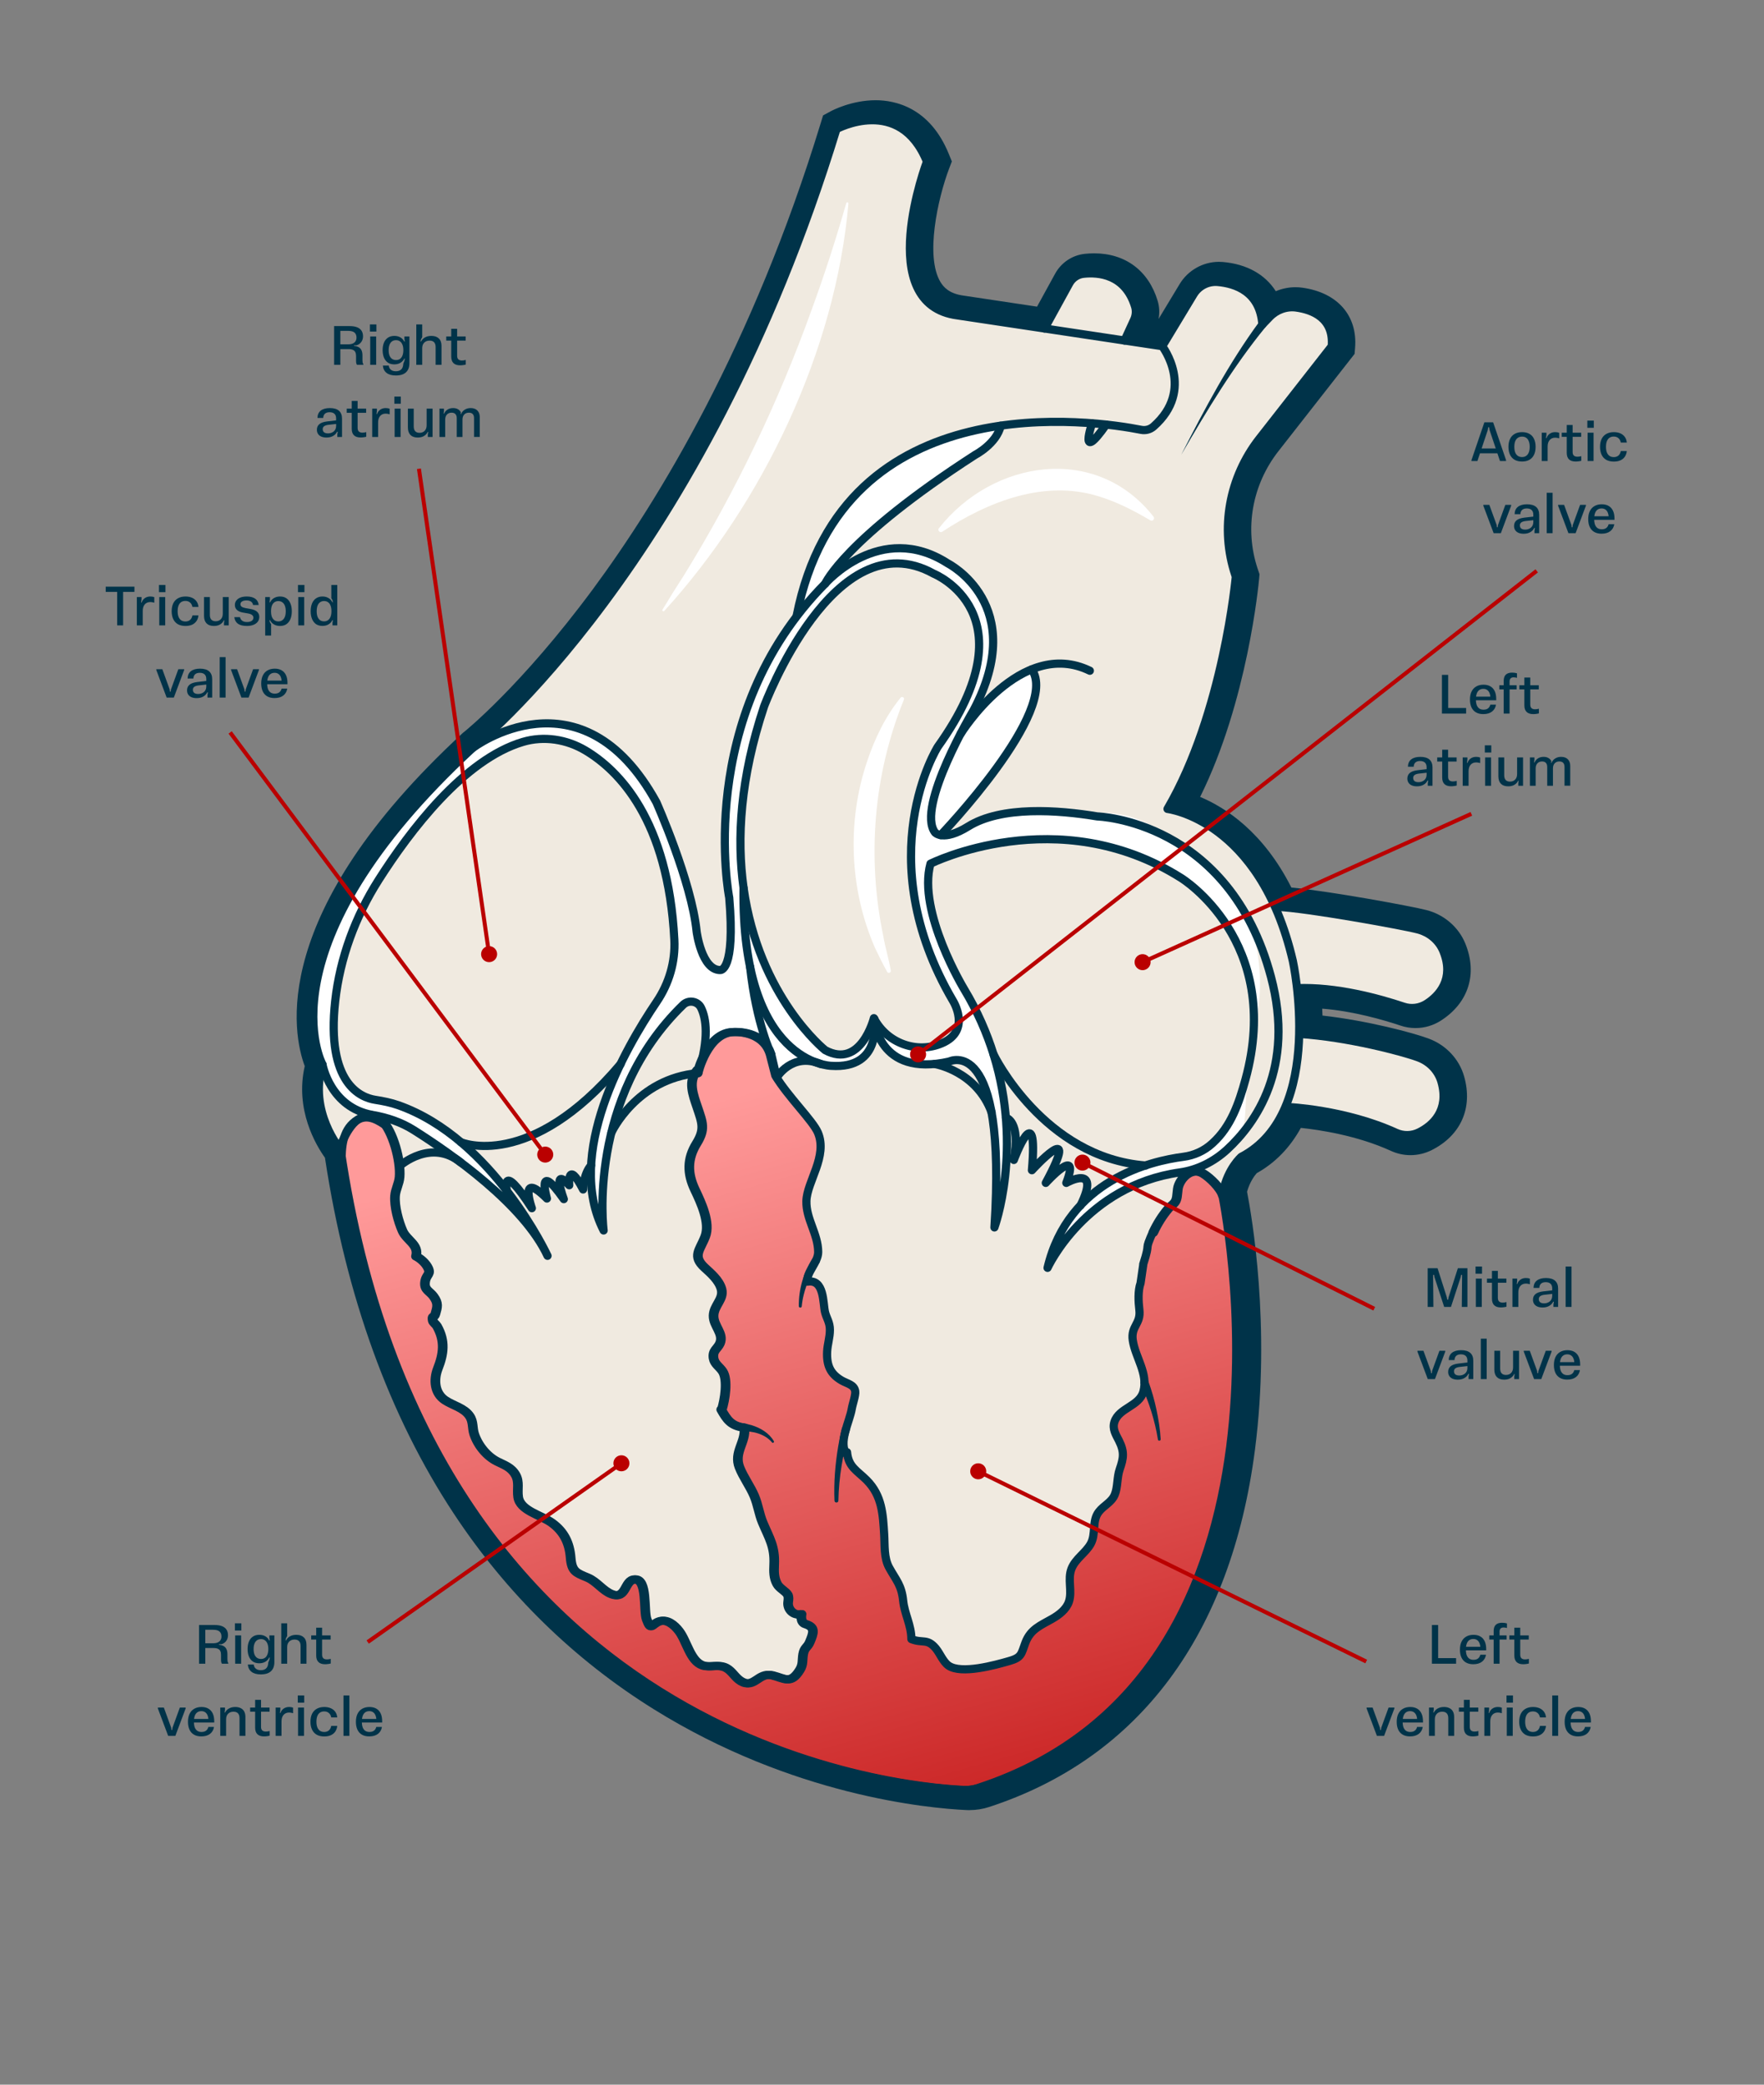 <svg xmlns="http://www.w3.org/2000/svg" width="440" height="520" viewBox="0 0 440 520" fill="none"><rect x="0" y="0" width="440" height="520" fill="#808080" stroke="none"/><path d="M241.813 451.52C241.563 451.52 241.313 451.52 241.063 451.5C231.533 451.06 197.733 447.93 163.093 426.36C143.173 413.96 126.383 397.54 113.193 377.56C97.143 353.25 86.353 323.48 81.103 289.09L81.063 288.8C78.803 285.64 73.523 276.79 76.013 265.94C73.053 258.01 66.663 227.91 115.363 182.9L115.503 182.77L115.663 182.65C115.803 182.54 129.913 171.26 147.863 147C164.423 124.61 187.733 86.26 204.703 30.75L205.303 28.79L207.103 27.81C207.633 27.52 212.443 25 218.423 25C223.213 25 231.943 26.75 236.683 38.45L237.423 40.27L236.723 42.1C233.873 49.65 230.763 63.99 234.573 70.33C235.323 71.57 236.733 73.27 240.363 73.74L258.673 76.49L263.183 68.27C264.693 65.51 267.453 63.66 270.563 63.32C271.343 63.24 272.133 63.19 272.893 63.19C280.693 63.19 286.483 67.51 288.753 75.03C289.203 76.51 289.273 78.06 288.983 79.57L294.253 70.84C296.313 67.43 300.063 65.31 304.033 65.31C304.363 65.31 304.693 65.32 305.023 65.35C311.013 65.87 315.583 68.47 318.223 72.64C319.773 71.99 321.443 71.64 323.133 71.64C323.703 71.64 324.273 71.68 324.833 71.76C333.603 72.97 338.653 78.72 338.003 86.77L337.883 88.27L318.883 112.54C312.323 120.92 310.383 131.85 313.673 141.78L314.163 143.23L314.073 144.29C313.953 145.62 311.213 174.91 299.353 198.78C305.663 201.42 315.123 207.52 322.113 221.39C331.653 222.28 352.083 226.04 355.853 227.02C360.243 228.16 363.853 231.29 365.513 235.39C368.573 242.95 366.303 250.12 359.453 254.55C357.533 255.79 355.333 256.44 353.073 256.44C351.813 256.44 350.563 256.24 349.353 255.83C345.143 254.42 337.483 252.19 329.803 251.6C329.833 252.18 329.853 252.75 329.873 253.32C341.033 254.58 352.503 257.61 356.473 259.11C360.713 260.71 363.973 264.2 365.193 268.46C367.433 276.31 364.423 283.19 357.133 286.87C355.493 287.7 353.653 288.14 351.823 288.14C350.133 288.14 348.493 287.78 346.953 287.08C338.483 283.2 328.973 281.81 324.473 281.34C321.763 286.28 318.073 290.06 313.463 292.64C312.943 293.23 311.763 294.77 311.053 297.26C312.223 303.23 317.013 330.77 313.033 361.59C307.073 407.69 284.143 438.52 246.703 450.74C245.143 451.25 243.493 451.51 241.813 451.51V451.52Z" fill="#003349"></path><path d="M282.893 79.73C283.363 78.71 283.463 77.55 283.133 76.48C280.683 68.37 273.953 67.89 270.263 68.29C268.763 68.45 267.443 69.35 266.723 70.67L260.533 81.95L280.483 84.95L282.883 79.73H282.893Z" fill="#F0EAE0"></path><path d="M174.633 266.18C174.333 267.08 174.193 267.67 174.193 267.67C174.353 267.16 174.503 266.67 174.633 266.18Z" fill="#F0EAE0"></path><path d="M174.863 251.4C174.033 249.69 171.753 249.34 170.383 250.66C160.103 260.63 154.993 272.34 152.513 282.5C152.753 281.99 158.823 269.39 173.523 267.75C173.693 267.47 173.873 267.19 174.113 266.92C173.883 267.19 173.693 267.47 173.523 267.75C173.743 267.73 173.963 267.69 174.183 267.68C174.183 267.68 174.323 267.09 174.623 266.19C176.833 258.35 176.053 253.87 174.853 251.41L174.863 251.4Z" fill="#F0EAE0"></path><path d="M192.393 263.04C192.213 262.43 191.973 261.91 191.693 261.43C192.113 262.49 192.393 263.04 192.393 263.04Z" fill="#F0EAE0"></path><path d="M204.733 265.41C204.213 265.19 203.723 265.04 203.243 264.91C203.783 265.12 204.283 265.28 204.733 265.41Z" fill="#F0EAE0"></path><path d="M275.913 105.92C274.813 105.8 273.633 105.69 272.403 105.59C272.403 105.59 268.883 115.93 275.913 105.92Z" fill="#F0EAE0"></path><path d="M114.843 289.9C114.623 289.73 114.413 289.56 114.193 289.41C114.413 289.57 114.623 289.73 114.843 289.9Z" fill="#F0EAE0"></path><path d="M92.923 278.11C96.543 278.74 100.053 279.9 103.163 281.86C106.183 283.76 110.083 286.35 114.193 289.41C114.413 289.56 114.623 289.72 114.843 289.9C123.353 296.32 132.593 304.72 136.573 313.26C136.573 313.26 123.023 284.01 99.343 275.69C97.483 275.04 95.543 274.65 93.603 274.35C90.043 273.8 81.313 270.38 83.613 249.69C84.813 238.94 88.623 228.66 94.423 219.53C102.253 207.22 115.733 189.42 130.433 185.07C135.663 183.52 141.333 184.41 146.023 187.2C154.223 192.08 166.683 204.4 168.203 234.44C168.483 239.94 166.873 245.36 163.783 249.92C155.773 261.75 140.833 287.94 150.563 306.94C150.563 306.94 149.173 296.12 152.513 282.5C152.513 282.51 152.503 282.52 152.503 282.52C152.503 282.52 152.503 282.51 152.513 282.5C155.003 272.35 160.103 260.64 170.383 250.66C171.743 249.34 174.033 249.69 174.863 251.4C176.063 253.86 176.843 258.34 174.633 266.18C175.593 263.34 178.183 257.44 183.213 257.44C183.213 257.44 189.193 257.02 191.693 261.42C190.543 258.53 188.243 251.76 187.083 241.13C188.243 251.75 190.543 258.53 191.693 261.42C191.963 261.9 192.213 262.43 192.393 263.03L193.743 268.77C193.743 268.77 196.993 263.27 203.243 264.9C196.813 262.42 185.003 253.5 185.453 221.43C183.753 209.21 184.593 194.16 190.583 176.18C190.583 176.18 208.033 129.24 232.863 143.08C232.863 143.08 257.693 153.01 233.913 186.26C233.913 186.26 216.613 213.64 237.673 249.6C237.673 249.6 242.393 257.02 234.943 260.22C228.683 262.91 221.293 260.18 218.073 254.17C218.073 254.17 218.113 254.43 218.153 254.87C218.583 257.73 221.233 268.33 236.773 264.8C236.773 264.8 244.393 261 247.353 277.53C248.473 283.76 248.923 292.87 248.063 306.18C248.063 306.18 255.213 286.71 247.843 263.03C246.203 257.77 243.853 252.31 240.543 246.8C240.543 246.8 228.803 227.49 232.113 215.45C232.113 215.45 263.823 199.55 294.633 219.01C294.633 219.01 320.193 234.64 310.673 269.29C309.053 275.19 307.063 280.99 302.533 285.11C302.463 285.17 302.403 285.23 302.333 285.29C300.353 287.09 297.843 288.22 295.193 288.56C287.103 289.6 266.473 294.38 261.313 316.26C261.313 316.26 270.703 295.76 294.313 292.46C298.733 291.84 302.813 289.77 306.103 286.75C313.183 280.23 323.103 266.41 317.043 243.67C306.623 204.54 273.723 203.66 273.723 203.66C264.053 202.05 249.843 200.98 241.523 206.16C235.283 210.04 233.253 207.67 233.253 207.67C229.923 203.33 235.683 190.59 239.633 183.02C241.433 179.57 242.853 177.2 242.853 177.2C256.843 150.79 236.423 140.53 236.423 140.53C219.613 129.7 205.843 145.61 205.843 145.61C173.003 178.79 181.923 223.92 181.923 223.92C183.503 242.54 179.663 241.97 179.663 241.97C175.033 241.97 173.793 232.38 173.793 232.38C172.553 219.85 163.753 200.11 163.753 200.11C145.023 166.03 117.943 186.57 117.943 186.57C64.203 236.22 80.453 265.56 80.453 265.56C80.453 265.56 82.353 276.26 92.923 278.11Z" fill="#F0EAE0"></path><path d="M323.303 76.71C320.853 76.37 318.403 77.27 316.683 79.06L314.863 80.95C314.283 72.71 308.083 70.72 303.743 70.34C301.303 70.13 298.963 71.33 297.693 73.43L289.883 86.37C289.883 86.37 298.183 97.16 287.733 106.4C286.893 107.14 285.753 107.46 284.643 107.24C282.903 106.89 279.853 106.36 275.903 105.93C268.863 115.94 272.393 105.6 272.393 105.6C266.013 105.1 258.003 105 249.593 106.21C248.573 110.69 243.233 113.46 243.233 113.46C210.583 134.52 205.803 145.62 205.803 145.62C205.803 145.62 219.573 129.71 236.383 140.54C236.383 140.54 256.803 150.81 242.813 177.21C242.813 177.21 241.393 179.58 239.593 183.03C239.593 183.02 246.953 171.14 257.323 166.97C264.483 177.15 234.603 208.32 234.603 208.32C234.603 208.32 264.493 177.15 257.323 166.97C246.963 171.14 239.603 183.02 239.593 183.03C235.653 190.59 229.883 203.34 233.213 207.68C233.213 207.68 235.243 210.05 241.483 206.17C249.813 200.99 264.013 202.06 273.683 203.67C273.683 203.67 306.583 204.55 317.003 243.68C323.053 266.42 313.133 280.24 306.063 286.76C302.783 289.78 298.693 291.85 294.273 292.47C270.663 295.78 261.273 316.27 261.273 316.27C266.443 294.4 287.063 289.61 295.153 288.57C297.813 288.23 300.313 287.1 302.293 285.3C302.363 285.24 302.433 285.18 302.493 285.12C307.023 281 309.013 275.2 310.633 269.3C320.153 234.65 294.593 219.02 294.593 219.02C263.783 199.57 232.073 215.46 232.073 215.46C228.763 227.5 240.503 246.81 240.503 246.81C243.813 252.31 246.163 257.78 247.803 263.04C247.803 263.04 260.243 288.78 285.733 290.72C260.243 288.79 247.803 263.04 247.803 263.04C255.183 286.72 248.023 306.19 248.023 306.19C248.883 292.89 248.433 283.77 247.313 277.54C243.543 267.1 233.113 265.41 233.113 265.41C233.113 265.41 243.553 267.1 247.313 277.54C244.353 261.01 236.733 264.81 236.733 264.81C221.193 268.34 218.543 257.74 218.113 254.88C218.333 257.5 218.333 266.64 207.243 265.86C207.243 265.86 206.253 265.84 204.683 265.4C204.233 265.27 203.733 265.11 203.193 264.9C196.953 263.27 193.693 268.77 193.693 268.77L192.343 263.03C192.343 263.03 192.073 262.48 191.643 261.42C189.143 257.01 183.163 257.44 183.163 257.44C178.133 257.44 175.533 263.35 174.583 266.18C174.443 266.66 174.303 267.16 174.143 267.67C173.923 267.69 173.703 267.72 173.483 267.74C171.953 270.34 173.133 273.4 174.063 276.17C175.383 280.09 176.083 281.66 173.893 285.2C171.513 289.05 171.543 292.71 173.503 296.81C174.983 299.92 177.373 304.98 176.043 308.43C174.733 311.84 172.713 313.29 175.963 316.24C176.663 316.88 177.473 317.6 178.213 318.41C179.063 319.35 179.803 320.41 180.103 321.58C180.743 324.08 178.173 325.61 178.123 328.18C178.073 330.77 180.753 332.59 179.713 335.07C179.143 336.41 177.793 336.82 178.123 338.8C178.373 340.26 179.613 340.88 180.383 342.06C181.753 344.15 180.963 349.16 180.153 351.68C180.133 351.62 180.093 351.59 180.033 351.59C181.453 354.12 182.473 355.67 185.783 356.1C186.283 359.67 183.083 362.2 184.593 366.02C185.573 368.49 187.233 370.68 188.273 373.12C189.203 375.31 189.473 377.64 190.363 379.76C192.013 383.68 193.443 385.73 193.243 390.21C193.163 392.06 193.143 393.53 193.973 395.09C194.593 396.24 196.163 396.9 196.633 397.81C196.883 398.3 196.823 398.92 196.733 399.57C196.463 401.44 198.193 403.11 200.023 402.62H200.073C200.073 402.62 199.623 404.65 201.063 405.09C203.633 405.89 203.053 407.32 202.113 409.59C201.553 410.94 200.763 410.91 200.473 412.59C200.203 414.18 200.523 415.1 199.623 416.55C197.353 420.22 195.863 418.64 192.813 417.88C189.283 417 188.313 421.3 185.003 419.36C183.473 418.47 182.783 416.82 181.243 416.01C179.323 415.01 177.303 416.03 175.423 415.4C172.313 414.36 171.453 409.35 169.503 406.82C168.313 405.27 166.473 403.71 164.473 404.46C162.623 405.16 162.543 406.93 161.433 403.91C160.623 401.71 161.703 393.83 158.483 393.95C155.793 394.05 156.473 399.05 152.713 397.63C150.493 396.79 148.993 394.44 146.663 393.48C143.793 392.3 142.743 391.96 142.473 388.54C142.173 384.86 140.803 382.02 137.793 379.84C135.033 377.84 129.903 376.84 129.383 373.42C129.083 371.44 129.753 369.65 128.723 367.86C127.633 365.96 125.953 365.44 124.183 364.56C121.603 363.27 119.393 360.61 118.423 357.74C117.893 356.15 118.263 354.63 117.243 353.16C115.843 351.14 113.163 350.6 111.193 349.3C108.523 347.55 108.243 344.21 109.343 341.37C110.763 337.73 111.263 334.53 109.123 330.76C108.903 330.37 108.153 329.83 108.073 329.4C107.823 327.94 108.413 328.87 108.733 327.73C109.223 326.01 109.543 325.11 108.273 323.36C107.313 322.04 105.983 321.78 106.143 319.94C106.333 317.73 107.933 317.97 106.693 315.88C106.073 314.84 104.923 313.84 103.903 313.36C104.693 310.48 101.573 309.37 100.553 307.06C99.503 304.69 98.473 300.9 98.673 298.28C98.793 296.69 99.673 295.25 99.803 293.58C100.133 289.56 98.193 282.17 95.293 279.32C98.193 282.17 100.143 289.56 99.803 293.58C99.663 295.24 98.793 296.68 98.673 298.28C98.473 300.9 99.493 304.69 100.553 307.06C101.583 309.37 104.693 310.49 103.903 313.36C104.913 313.84 106.073 314.84 106.693 315.88C107.933 317.97 106.343 317.73 106.143 319.94C105.983 321.79 107.303 322.04 108.273 323.36C109.543 325.1 109.223 326.01 108.733 327.73C108.413 328.87 107.823 327.94 108.073 329.4C108.143 329.83 108.903 330.38 109.123 330.76C111.253 334.53 110.763 337.74 109.343 341.37C108.233 344.21 108.523 347.55 111.193 349.3C113.163 350.59 115.843 351.14 117.243 353.16C118.263 354.63 117.893 356.15 118.423 357.74C119.383 360.61 121.593 363.27 124.183 364.56C125.953 365.44 127.623 365.96 128.723 367.86C129.753 369.65 129.083 371.45 129.383 373.42C129.903 376.84 135.033 377.85 137.793 379.84C140.803 382.01 142.183 384.85 142.473 388.54C142.753 391.96 143.803 392.3 146.663 393.48C148.993 394.44 150.493 396.79 152.713 397.63C156.483 399.06 155.803 394.05 158.483 393.95C161.693 393.83 160.623 401.71 161.433 403.91C162.543 406.93 162.623 405.16 164.473 404.46C166.463 403.71 168.313 405.27 169.503 406.82C171.453 409.35 172.313 414.36 175.423 415.4C177.303 416.03 179.323 415.01 181.243 416.01C182.793 416.81 183.473 418.46 185.003 419.36C188.303 421.29 189.273 417 192.813 417.88C195.863 418.64 197.353 420.21 199.623 416.55C200.523 415.09 200.203 414.18 200.473 412.59C200.763 410.91 201.553 410.94 202.113 409.59C203.053 407.32 203.633 405.88 201.063 405.09C199.623 404.64 200.073 402.6 200.073 402.6H200.023C198.193 403.1 196.463 401.44 196.733 399.56C196.823 398.91 196.883 398.29 196.633 397.8C196.163 396.89 194.593 396.24 193.973 395.08C193.133 393.52 193.163 392.04 193.243 390.2C193.443 385.71 192.013 383.67 190.363 379.75C189.473 377.63 189.203 375.3 188.273 373.11C187.233 370.67 185.573 368.48 184.593 366.01C183.083 362.19 186.283 359.66 185.783 356.09C182.473 355.65 181.453 354.11 180.033 351.58C180.093 351.58 180.133 351.61 180.153 351.67C180.963 349.15 181.743 344.14 180.383 342.05C179.613 340.88 178.373 340.25 178.123 338.79C177.793 336.82 179.143 336.41 179.713 335.06C180.763 332.59 178.083 330.76 178.123 328.17C178.173 325.59 180.743 324.06 180.103 321.57C179.803 320.4 179.063 319.35 178.213 318.4C177.483 317.59 176.663 316.87 175.963 316.23C172.723 313.27 174.743 311.82 176.043 308.42C177.363 304.97 174.983 299.91 173.503 296.8C171.543 292.7 171.513 289.04 173.893 285.19C176.083 281.65 175.383 280.08 174.063 276.16C173.133 273.39 171.943 270.32 173.483 267.73C158.783 269.37 152.713 281.97 152.473 282.48C149.133 296.11 150.523 306.92 150.523 306.92C140.793 287.92 155.723 261.73 163.743 249.9C166.833 245.34 168.443 239.92 168.163 234.42C166.653 204.38 154.183 192.07 145.983 187.18C141.293 184.39 135.633 183.5 130.393 185.05C115.693 189.4 102.203 207.21 94.383 219.51C88.583 228.64 84.763 238.92 83.573 249.67C81.273 270.36 90.003 273.78 93.563 274.33C95.513 274.63 97.453 275.02 99.303 275.67C122.983 284 136.533 313.24 136.533 313.24C132.553 304.7 123.323 296.3 114.803 289.88C114.583 289.72 114.373 289.55 114.153 289.39C106.953 284.37 99.823 290.69 99.823 290.69C99.823 290.69 106.963 284.38 114.153 289.39C110.043 286.33 106.143 283.74 103.123 281.84C100.013 279.88 96.503 278.72 92.883 278.09C82.313 276.24 80.413 265.54 80.413 265.54C76.803 277.28 84.923 286.75 84.923 286.75C85.003 287.28 85.093 287.78 85.173 288.31C85.273 285.04 85.813 281.71 88.533 279.69C91.123 277.77 93.553 278.98 95.753 280.43C93.543 278.98 91.123 277.77 88.533 279.69C85.813 281.7 85.273 285.03 85.173 288.31C107.523 434.95 223.563 445.69 240.413 446.48C241.713 446.54 243.033 446.37 244.273 445.97C331.023 417.64 305.053 297.14 305.053 297.14C306.253 291.42 309.563 288.56 309.563 288.56C330.743 277.51 322.433 239.67 322.433 239.67C314.233 204.42 291.173 201.77 291.173 201.77C305.163 177.85 308.213 143.83 308.213 143.83C308.153 143.67 308.103 143.51 308.053 143.34C304.213 131.77 306.553 119.04 314.073 109.44L332.143 86.35C332.713 79.3 327.313 77.25 323.273 76.7L323.303 76.71ZM114.963 284.91C114.963 284.91 132.093 292.33 154.803 265.41C132.103 292.33 114.963 284.91 114.963 284.91ZM136.423 298.97C129.203 291.75 132.663 301.38 132.663 301.38C124.693 289.04 126.443 297.09 126.443 297.09C126.443 297.09 124.683 289.04 132.663 301.38C132.663 301.38 129.203 291.75 136.423 298.97C136.423 298.97 133.563 289.04 140.633 299.12C140.633 299.12 137.473 290.69 141.983 295.66C141.983 295.66 141.423 288.93 145.443 296.71C145.443 296.71 145.523 292.84 147.433 290.71C145.513 292.84 145.443 296.71 145.443 296.71C141.423 288.93 141.983 295.66 141.983 295.66C137.473 290.69 140.633 299.12 140.633 299.12C133.563 289.04 136.423 298.97 136.423 298.97ZM252.883 289.34C254.693 279.56 250.913 278.81 250.913 278.81C250.913 278.81 254.683 279.56 252.883 289.34ZM305.243 298.29C304.753 296.42 302.003 293.73 300.293 292.72C297.833 291.26 295.213 293.11 294.223 295.61C293.763 296.79 293.983 298.32 293.513 299.43C293.143 300.31 292.223 300.77 291.643 301.44C290.103 303.25 288.863 305.25 287.833 307.46C287.913 307.29 288.023 307.1 288.103 306.93C288.023 307.1 287.913 307.3 287.833 307.46C288.863 305.25 290.103 303.25 291.643 301.44C292.213 300.76 293.143 300.3 293.513 299.43C293.983 298.32 293.753 296.79 294.223 295.61C295.213 293.1 297.833 291.26 300.293 292.72C302.003 293.74 304.753 296.42 305.243 298.29Z" fill="#F0EAE0"></path><path d="M332.173 86.37L314.103 109.46C306.593 119.06 304.243 131.79 308.083 143.36C308.133 143.52 308.193 143.68 308.243 143.85C308.243 143.85 305.193 177.87 291.203 201.79C291.203 201.79 314.263 204.44 322.463 239.69C322.463 239.69 330.773 277.54 309.593 288.58C309.593 288.58 306.283 291.44 305.083 297.16C305.083 297.16 331.053 417.66 244.303 445.99C243.063 446.39 241.753 446.56 240.443 446.5C223.593 445.72 107.553 434.98 85.204 288.33C85.124 287.81 85.034 287.3 84.954 286.77C84.954 286.77 76.834 277.29 80.444 265.56C80.444 265.56 64.194 236.22 117.903 186.57C117.903 186.57 175.223 141.43 208.633 32.2C208.633 32.2 224.433 23.62 231.203 40.32C231.203 40.32 217.663 75.98 238.873 78.69L260.523 81.95L266.713 70.67C267.443 69.35 268.753 68.45 270.253 68.29C273.943 67.89 280.663 68.36 283.123 76.48C283.443 77.55 283.343 78.71 282.883 79.73L280.483 84.95L289.883 86.36L297.693 73.42C298.963 71.32 301.303 70.12 303.743 70.33C308.083 70.71 314.283 72.7 314.863 80.94L316.683 79.05C318.393 77.27 320.853 76.37 323.303 76.7C327.343 77.25 332.743 79.3 332.173 86.35V86.37Z" fill="#F0EAE0"></path><path d="M218.163 254.88C218.123 254.44 218.083 254.18 218.083 254.18C218.083 254.18 218.103 254.44 218.163 254.88Z" fill="#F0EAE0"></path><path d="M163.733 200.11C163.733 200.11 172.533 219.86 173.773 232.38C173.773 232.38 175.013 241.97 179.643 241.97C179.643 241.97 183.483 242.53 181.903 223.92C181.903 223.92 172.993 178.78 205.823 145.61C205.823 145.61 210.603 134.51 243.253 113.45C243.253 113.45 248.593 110.68 249.613 106.2C228.663 109.2 205.283 120.33 198.723 153.63C205.293 120.33 228.663 109.21 249.613 106.2C258.013 104.99 266.033 105.09 272.413 105.59C273.653 105.69 274.823 105.8 275.923 105.92C279.873 106.35 282.923 106.89 284.663 107.23C285.763 107.45 286.903 107.14 287.753 106.39C298.203 97.15 289.903 86.36 289.903 86.36L280.503 84.95L260.553 81.95L238.903 78.69C217.693 75.98 231.233 40.32 231.233 40.32C224.463 23.62 208.663 32.2 208.663 32.2C175.243 141.44 117.913 186.57 117.913 186.57C117.913 186.57 144.993 166.03 163.723 200.11H163.733ZM211.353 50.72C211.353 50.72 203.683 103.31 165.463 152.24C203.683 103.3 211.353 50.72 211.353 50.72Z" fill="#F0EAE0"></path><path d="M217.973 253.98C217.973 253.98 214.743 266.77 205.823 261.95C205.823 261.95 189.273 248.79 185.463 221.44C185.013 253.51 196.813 262.43 203.253 264.91C203.733 265.04 204.223 265.19 204.743 265.41C206.303 265.85 207.303 265.87 207.303 265.87C218.403 266.64 218.403 257.51 218.173 254.89C218.103 254.45 218.093 254.19 218.093 254.19C218.053 254.12 218.023 254.05 217.983 253.98H217.973Z" fill="#F0EAE0"></path><path d="M205.823 261.95C214.733 266.76 217.973 253.98 217.973 253.98C218.013 254.05 218.043 254.12 218.083 254.19C221.303 260.2 228.693 262.92 234.953 260.24C242.403 257.05 237.683 249.62 237.683 249.62C216.623 213.66 233.923 186.28 233.923 186.28C257.693 153.03 232.873 143.1 232.873 143.1C208.043 129.26 190.593 176.2 190.593 176.2C184.603 194.18 183.763 209.23 185.463 221.45C189.273 248.81 205.823 261.96 205.823 261.96V261.95ZM225.043 174.28C225.043 174.28 205.933 203.73 221.733 242.24C205.933 203.72 225.043 174.28 225.043 174.28Z" fill="#F0EAE0"></path><path d="M321.253 275.11C321.253 275.11 335.743 275.72 348.613 281.61C350.193 282.33 352.023 282.29 353.573 281.5C356.533 280 360.443 276.71 358.563 270.12C357.853 267.63 355.933 265.66 353.503 264.75C349.723 263.33 336.063 259.7 324.053 258.92" fill="#F0EAE0"></path><path d="M323.363 245.48C333.383 245.04 344.363 248.1 350.413 250.13C352.063 250.68 353.873 250.44 355.333 249.5C358.123 247.7 361.663 244.01 359.083 237.65C358.113 235.25 355.993 233.5 353.483 232.84C349.573 231.82 325.493 227.46 318.463 227.22" fill="#F0EAE0"></path><path d="M174.804 266.21C174.514 267.09 174.374 267.67 174.374 267.67C174.534 267.17 174.674 266.69 174.804 266.21Z" fill="#BFE8D4"></path><path d="M218.153 253.98C218.153 253.98 214.923 266.77 206.003 261.95C206.003 261.95 189.453 248.79 185.643 221.44C185.193 253.56 197.033 262.45 203.453 264.91C203.913 265.03 204.393 265.19 204.893 265.39C206.473 265.84 207.473 265.86 207.473 265.86C218.573 266.63 218.573 257.5 218.343 254.88C218.273 254.44 218.263 254.18 218.263 254.18C218.223 254.11 218.193 254.04 218.153 253.97V253.98Z" fill="white"></path><path d="M204.883 265.4C204.383 265.19 203.913 265.04 203.443 264.92C203.963 265.12 204.443 265.28 204.883 265.4Z" fill="#BFE8D4"></path><path d="M192.574 263.04C192.394 262.43 192.154 261.91 191.874 261.43C192.294 262.49 192.574 263.04 192.574 263.04Z" fill="#BFE8D4"></path><path d="M93.103 278.11C96.723 278.74 100.233 279.9 103.353 281.86C106.513 283.85 110.663 286.61 114.993 289.87C115.043 289.91 115.093 289.94 115.153 289.98C115.103 289.94 115.053 289.91 114.993 289.87C123.523 296.29 132.773 304.69 136.763 313.25C136.763 313.25 123.213 284 99.533 275.68C97.673 275.03 95.733 274.64 93.793 274.34C90.233 273.79 81.503 270.37 83.803 249.68C85.003 238.93 88.813 228.65 94.613 219.52C102.443 207.21 115.923 189.41 130.623 185.06C135.853 183.51 141.523 184.4 146.213 187.19C154.413 192.07 166.873 204.39 168.393 234.43C168.673 239.93 167.063 245.35 163.973 249.91C155.963 261.74 141.023 287.93 150.753 306.93C150.753 306.93 149.363 296.11 152.703 282.49C152.703 282.5 152.693 282.52 152.693 282.52C152.693 282.52 152.693 282.51 152.703 282.49C155.193 272.34 160.293 260.63 170.573 250.65C171.933 249.33 174.223 249.68 175.053 251.39C176.253 253.85 177.043 258.35 174.813 266.2C175.763 263.38 178.353 257.43 183.403 257.43C183.403 257.43 189.383 257.01 191.883 261.42C190.733 258.53 188.433 251.76 187.273 241.13C188.433 251.75 190.733 258.53 191.883 261.42C192.153 261.9 192.403 262.43 192.583 263.03L193.933 268.77C193.933 268.77 193.953 268.73 193.993 268.68C194.443 267.98 197.663 263.38 203.453 264.91C197.023 262.45 185.193 253.56 185.643 221.44C183.943 209.22 184.783 194.17 190.773 176.19C190.773 176.19 208.223 129.25 233.053 143.09C233.053 143.09 257.883 153.02 234.103 186.27C234.103 186.27 216.803 213.65 237.863 249.61C237.863 249.61 242.583 257.03 235.133 260.23C228.873 262.92 221.483 260.19 218.263 254.18C218.263 254.18 218.303 254.44 218.343 254.88C218.773 257.74 221.423 268.34 236.963 264.81C236.963 264.81 244.583 261.01 247.543 277.54C248.663 283.77 249.113 292.88 248.253 306.19C248.253 306.19 255.403 286.72 248.033 263.04C246.393 257.78 244.043 252.32 240.733 246.81C240.733 246.81 228.993 227.5 232.303 215.46C232.303 215.46 260.613 197.82 298.533 222.04C298.533 222.04 314.883 232.65 312.193 262.23C312.193 262.23 309.323 279.13 302.523 285.3C300.543 287.1 298.033 288.23 295.383 288.57C287.293 289.61 266.663 294.39 261.503 316.27C261.503 316.27 270.763 296.05 294.033 292.54C298.533 291.86 302.773 289.98 306.133 286.91C313.213 280.44 308.783 278.82 312.753 256.8C312.753 256.8 321.043 230.7 299.073 214.07C286.623 204.65 281.933 201.77 269.463 203.04C259.713 204.04 250.033 200.99 241.703 206.16C238.223 208.33 236.053 208.54 234.813 208.31C233.833 208.13 233.433 207.67 233.433 207.67C228.583 201.35 243.023 177.2 243.023 177.2C257.013 150.79 236.593 140.53 236.593 140.53C219.783 129.7 206.013 145.61 206.013 145.61C173.173 178.79 182.093 223.92 182.093 223.92C183.673 242.54 179.833 241.98 179.833 241.98C175.203 241.98 173.963 232.39 173.963 232.39C172.723 219.86 163.923 200.12 163.923 200.12C145.193 166.04 118.113 186.58 118.113 186.58C64.383 236.22 80.633 265.56 80.633 265.56C80.633 265.56 82.533 276.26 93.103 278.11Z" fill="white"></path><path d="M253.063 289.33C254.873 279.55 251.093 278.8 251.093 278.8C251.093 278.8 254.863 279.55 253.063 289.33ZM115.143 284.91C115.143 284.91 132.273 292.33 154.983 265.41C132.283 292.33 115.143 284.91 115.143 284.91ZM136.603 298.97C129.383 291.75 132.843 301.38 132.843 301.38C124.873 289.04 126.623 297.09 126.623 297.09C126.623 297.09 124.863 289.04 132.843 301.38C132.843 301.38 129.383 291.75 136.603 298.97C136.603 298.97 133.743 289.04 140.813 299.12C140.813 299.12 137.653 290.69 142.163 295.66C142.163 295.66 141.603 288.93 145.623 296.71C145.623 296.71 145.703 292.84 147.613 290.71C145.693 292.84 145.623 296.71 145.623 296.71C141.603 288.93 142.163 295.66 142.163 295.66C137.653 290.69 140.813 299.12 140.813 299.12C133.743 289.04 136.603 298.97 136.603 298.97Z" fill="#BFE8D4"></path><path d="M218.343 254.88C218.303 254.44 218.263 254.18 218.263 254.18C218.263 254.18 218.283 254.44 218.343 254.88Z" fill="#BFE8D4"></path><path d="M285.153 315.37C287.233 308.95 285.093 312.89 287.723 306.94C287.643 307.11 287.533 307.31 287.453 307.47C288.483 305.26 289.723 303.26 291.263 301.45C291.833 300.77 292.763 300.31 293.133 299.44C293.603 298.33 293.373 296.8 293.843 295.62C294.833 293.11 297.453 291.27 299.913 292.73C301.623 293.75 304.373 296.43 304.863 298.3L304.714 297.17C304.714 297.17 330.683 417.67 243.933 446C242.693 446.41 241.384 446.57 240.074 446.51C223.154 445.72 106.343 434.92 84.584 286.78C84.584 286.78 86.993 279.54 90.493 278.73L92.543 278.11L94.974 279.33C97.874 282.18 99.823 289.57 99.484 293.59C99.344 295.25 98.474 296.69 98.353 298.29C98.153 300.91 99.174 304.7 100.233 307.07C101.293 309.44 104.373 310.5 103.583 313.37C104.593 313.85 105.753 314.85 106.373 315.89C107.613 317.98 106.023 317.75 105.823 319.95C105.663 321.8 106.983 322.05 107.953 323.37C109.223 325.11 108.903 326.02 108.413 327.74C108.093 328.88 107.503 327.95 107.753 329.41C107.823 329.84 108.583 330.39 108.803 330.77C110.933 334.54 110.443 337.75 109.023 341.38C107.913 344.22 108.203 347.56 110.873 349.31C112.843 350.6 115.523 351.15 116.923 353.17C117.943 354.64 117.573 356.16 118.103 357.75C119.063 360.62 121.273 363.28 123.863 364.57C125.633 365.45 127.303 365.97 128.403 367.88C129.433 369.67 128.763 371.47 129.063 373.44C129.583 376.86 134.713 377.87 137.473 379.86C140.483 382.03 141.863 384.87 142.153 388.56C142.433 391.98 143.483 392.32 146.343 393.5C148.673 394.46 150.173 396.81 152.393 397.65C156.163 399.08 155.483 394.07 158.163 393.97C161.373 393.85 160.303 401.73 161.113 403.93C162.223 406.95 162.303 405.18 164.153 404.48C166.143 403.73 167.993 405.29 169.183 406.84C171.133 409.37 171.993 414.38 175.103 415.42C176.983 416.05 179.003 415.03 180.923 416.03C182.473 416.83 183.153 418.48 184.683 419.38C187.983 421.31 188.953 417.02 192.493 417.9C195.543 418.66 197.033 420.23 199.303 416.57C200.203 415.11 199.883 414.2 200.153 412.61C200.443 410.93 201.233 410.96 201.793 409.61C202.733 407.34 203.313 405.9 200.743 405.11C199.303 404.66 199.753 402.62 199.753 402.62H199.703C197.873 403.12 196.143 401.46 196.413 399.58C196.503 398.94 196.563 398.31 196.313 397.82C195.843 396.91 194.273 396.26 193.653 395.1C192.813 393.54 192.843 392.06 192.923 390.22C193.123 385.73 191.693 383.69 190.043 379.77C189.153 377.65 188.883 375.32 187.953 373.13C186.913 370.69 185.253 368.5 184.273 366.03C182.763 362.21 185.963 359.68 185.463 356.11C182.153 355.67 181.133 354.13 179.713 351.6C179.773 351.6 179.813 351.63 179.833 351.69C180.643 349.17 181.423 344.16 180.063 342.07C179.293 340.9 178.053 340.27 177.803 338.81C177.473 336.84 178.823 336.43 179.393 335.08C180.443 332.61 177.763 330.78 177.803 328.19C177.853 325.61 180.423 324.08 179.783 321.58C179.223 319.42 177.163 317.63 175.643 316.25C172.403 313.29 174.423 311.84 175.723 308.44C177.043 304.99 174.663 299.93 173.183 296.82C171.223 292.72 171.193 289.06 173.573 285.21C175.763 281.67 175.063 280.1 173.743 276.18C172.713 273.11 171.353 269.67 173.743 266.92L173.823 267.67C173.823 267.67 176.233 257.44 182.853 257.44C182.853 257.44 190.223 256.9 192.033 263.04L193.383 268.28C196.483 273.47 202.733 279.53 204.003 282.5C206.533 288.42 201.253 294.77 201.143 299.6C201.033 304.1 204.053 307.75 204.083 312.29C204.103 314.9 201.003 317.54 201.403 319.7C205.643 318.99 205.253 325.02 205.783 327.28C206.143 328.77 207.013 329.83 207.003 331.73C207.003 333.67 206.403 335.27 206.313 337.17C206.163 340.53 207.073 342.68 209.923 344.34C211.343 345.17 213.084 345.37 213.324 347.05C213.464 348.02 212.643 350.27 212.473 351.35C211.943 354.63 208.963 359.93 211.243 362.84C211.243 362.74 211.243 362.32 211.283 362.23C211.603 365.93 213.813 366.84 216.163 369.19C220.043 373.08 220.233 377.74 220.543 382.73C220.713 385.45 220.433 388.58 221.793 391.04C223.573 394.25 224.883 395.41 225.283 399.31C225.613 402.57 227.323 405.41 227.333 408.86C230.143 409.98 231.273 408.59 233.423 411.18C234.443 412.41 235.233 414.5 236.563 415.45C239.733 417.71 248.253 415.33 251.753 414.32C254.853 413.43 254.713 412.6 255.753 409.8C257.013 406.4 259.493 405.48 262.423 403.81C264.173 402.81 265.963 401.45 266.613 399.55C267.513 396.92 266.223 393.94 267.273 391.28C268.243 388.82 270.733 387.4 272.013 385.17C273.483 382.61 272.253 379.45 274.093 377.09C275.323 375.5 277.283 374.74 278.063 372.81C278.833 370.93 278.593 368.48 279.293 366.49C280.263 363.7 280.503 362.16 279.123 359.39C278.353 357.85 277.393 356.45 277.983 354.65C279.133 351.13 284.224 350.79 285.214 347.07C286.414 342.59 283.183 338.58 282.553 334.34C282.023 330.75 284.633 330.29 284.193 326.69C283.953 324.7 283.813 321.99 284.493 320.07L285.173 315.41L285.153 315.37Z" fill="url(#paint0_linear_352_11284)" stroke="#003349" stroke-width="2.04" stroke-linecap="round" stroke-linejoin="round"></path><path d="M199.614 152.24L208.524 143C208.524 143 215.484 131.05 235.304 118.74C235.304 118.74 254.454 107.59 247.904 106.45C247.904 106.45 207.844 109.45 199.604 152.23L199.614 152.24Z" fill="white"></path><path d="M234.623 208.32C234.623 208.32 227.603 206.01 238.583 185.02C238.583 185.02 253.683 163.4 258.053 168.38C258.053 168.38 261.223 178.7 238.733 203.53L234.623 208.33V208.32Z" fill="white"></path><path d="M260.533 81.95L266.723 70.67C267.453 69.35 268.763 68.45 270.263 68.29C273.953 67.89 280.673 68.37 283.133 76.48C283.453 77.55 283.353 78.71 282.893 79.73L280.493 84.95" stroke="#003349" stroke-width="2.04" stroke-linecap="round" stroke-linejoin="round"></path><path d="M289.893 86.37L297.703 73.43C298.973 71.33 301.313 70.13 303.753 70.34C308.093 70.72 314.293 72.71 314.873 80.95L316.693 79.06C318.403 77.28 320.863 76.38 323.313 76.71C327.353 77.26 332.753 79.31 332.183 86.36L314.113 109.45C306.603 119.05 304.253 131.78 308.093 143.35C308.143 143.51 308.203 143.67 308.253 143.84C308.253 143.84 305.203 177.86 291.213 201.78C291.213 201.78 314.273 204.43 322.473 239.68C322.473 239.68 330.783 277.53 309.603 288.57C309.603 288.57 306.293 291.43 305.093 297.15C305.093 297.15 331.063 417.65 244.313 445.98C243.073 446.38 241.763 446.55 240.453 446.49C223.543 445.7 106.723 434.91 84.963 286.76C84.963 286.76 76.844 277.28 80.454 265.55C80.454 265.55 64.204 236.21 117.913 186.56C117.913 186.56 175.243 141.42 208.643 32.19C208.643 32.19 224.443 23.61 231.213 40.31C231.213 40.31 217.673 75.97 238.883 78.68L289.893 86.35C289.893 86.35 298.193 97.14 287.743 106.38C286.903 107.12 285.763 107.44 284.653 107.22C273.643 105.04 210.243 95.12 198.713 153.61" stroke="#003349" stroke-width="2.04" stroke-linecap="round" stroke-linejoin="round"></path><path d="M294.633 113.45C300.473 102.03 306.443 90.7 314.073 80.31C314.923 79.22 316.543 80.51 315.663 81.59C307.623 91.4 301.003 102.46 294.633 113.45Z" fill="#003349"></path><path d="M272.403 105.59C272.403 105.59 268.873 115.94 275.913 105.92" stroke="#003349" stroke-width="2.04" stroke-linecap="round" stroke-linejoin="round"></path><path d="M239.624 183.03C239.624 183.03 254.544 158.89 271.844 167.31" stroke="#003349" stroke-width="2.04" stroke-linecap="round" stroke-linejoin="round"></path><path d="M234.624 208.32C234.624 208.32 264.524 177.15 257.344 166.96" stroke="#003349" stroke-width="2.04" stroke-linecap="round" stroke-linejoin="round"></path><path d="M205.823 145.61C205.823 145.61 210.603 134.51 243.253 113.45C243.253 113.45 248.593 110.68 249.613 106.19" stroke="#003349" stroke-width="2.04" stroke-linecap="round" stroke-linejoin="round"></path><path d="M217.973 253.98C217.973 253.98 214.743 266.77 205.823 261.95C205.823 261.95 189.273 248.79 185.463 221.44C183.763 209.22 184.603 194.17 190.593 176.19C190.593 176.19 208.043 129.25 232.873 143.09C232.873 143.09 257.703 153.02 233.923 186.27C233.923 186.27 216.623 213.65 237.683 249.61C237.683 249.61 242.403 257.03 234.953 260.23C228.693 262.92 221.303 260.19 218.083 254.18C218.043 254.11 218.013 254.04 217.973 253.97V253.98Z" stroke="#003349" stroke-width="2.04" stroke-linecap="round" stroke-linejoin="round"></path><path d="M218.083 254.18C218.083 254.18 220.233 266.76 207.293 265.86C207.293 265.86 184.843 265.43 185.463 221.43" stroke="#003349" stroke-width="2.04" stroke-linecap="round" stroke-linejoin="round"></path><path d="M117.913 186.57C117.913 186.57 144.993 166.03 163.723 200.11C163.723 200.11 172.523 219.86 173.763 232.38C173.763 232.38 175.003 241.97 179.633 241.97C179.633 241.97 183.473 242.53 181.893 223.91C181.893 223.91 172.983 178.77 205.813 145.6C205.813 145.6 219.583 129.69 236.393 140.52C236.393 140.52 256.813 150.79 242.823 177.19C242.823 177.19 228.383 201.34 233.233 207.66C233.233 207.66 235.263 210.03 241.503 206.15C249.833 200.97 264.033 202.04 273.703 203.65C273.703 203.65 306.603 204.53 317.023 243.66C323.073 266.4 313.153 280.22 306.083 286.74C302.803 289.76 298.713 291.83 294.293 292.45C270.683 295.76 261.293 316.25 261.293 316.25C266.463 294.38 287.083 289.59 295.173 288.55C297.833 288.21 300.333 287.08 302.313 285.28C302.383 285.22 302.453 285.16 302.513 285.1C307.043 280.98 309.033 275.18 310.653 269.28C320.173 234.63 294.613 219 294.613 219C263.803 199.55 232.093 215.44 232.093 215.44C228.783 227.48 240.523 246.79 240.523 246.79C243.833 252.29 246.183 257.76 247.823 263.02C255.203 286.7 248.043 306.17 248.043 306.17C251.203 257.57 236.763 264.79 236.763 264.79C218.863 268.85 218.063 254.16 218.063 254.16" stroke="#003349" stroke-width="2.04" stroke-linecap="round" stroke-linejoin="round"></path><path d="M247.844 263.04C247.844 263.04 260.284 288.78 285.774 290.72" stroke="#003349" stroke-width="2.04" stroke-linecap="round" stroke-linejoin="round"></path><path d="M80.453 265.56C80.453 265.56 82.353 276.26 92.923 278.11C96.543 278.74 100.053 279.9 103.163 281.86C112.563 287.78 130.563 300.36 136.573 313.25C136.573 313.25 123.023 284 99.343 275.68C97.483 275.03 95.543 274.64 93.603 274.34C90.043 273.79 81.313 270.37 83.613 249.68C84.813 238.93 88.623 228.65 94.423 219.52C102.253 207.21 115.733 189.41 130.433 185.06C135.663 183.51 141.333 184.4 146.023 187.19C154.223 192.07 166.683 204.39 168.203 234.43C168.483 239.93 166.873 245.35 163.783 249.91C155.773 261.74 140.833 287.93 150.563 306.93C150.563 306.93 146.293 274.01 170.383 250.65C171.743 249.33 174.033 249.68 174.863 251.39C176.133 254 176.943 258.89 174.193 267.66C174.193 267.66 176.603 257.43 183.223 257.43C183.223 257.43 190.593 256.89 192.403 263.03C192.403 263.03 188.693 255.66 187.093 241.13" stroke="#003349" stroke-width="2.04" stroke-linecap="round" stroke-linejoin="round"></path><path d="M233.153 265.41C233.153 265.41 243.593 267.1 247.353 277.54" stroke="#003349" stroke-width="2.04" stroke-linecap="round" stroke-linejoin="round"></path><path d="M234.193 131.77C247.623 114.69 273.433 110.61 287.733 128.89C287.943 129.16 287.893 129.55 287.623 129.75C287.413 129.91 287.143 129.92 286.923 129.79C282.703 127.29 278.503 125.17 274.143 123.83C260.533 119.56 246.533 125.08 235.043 132.62C234.513 133.05 233.753 132.3 234.183 131.76L234.193 131.77Z" fill="white"></path><path d="M211.624 50.75C208.454 87.43 190.354 125.3 165.684 152.4C165.484 152.63 165.064 152.35 165.244 152.08C167.064 149.05 168.924 146.08 170.834 143.13C183.614 122.35 194.184 100.26 202.444 77.29C205.654 68.52 208.514 59.67 211.084 50.68C211.124 50.53 211.274 50.43 211.424 50.48C211.554 50.52 211.634 50.63 211.624 50.76V50.75Z" fill="white"></path><path d="M225.454 174.54C217.874 193.22 216.214 213.82 220.324 233.49C220.804 236.39 221.704 239.17 222.194 242.1C222.304 242.61 221.534 242.91 221.294 242.43C220.214 240.48 219.204 238.46 218.254 236.44C211.904 221.93 211.204 204.94 216.284 189.93C218.194 184.21 220.834 178.72 224.644 174.02C224.994 173.61 225.714 174.02 225.454 174.55V174.54Z" fill="white"></path><path d="M114.963 284.91C114.963 284.91 132.093 292.33 154.803 265.41" stroke="#003349" stroke-width="2.04" stroke-linecap="round" stroke-linejoin="round"></path><path d="M152.503 282.52C152.503 282.52 158.693 269.02 174.193 267.67" stroke="#003349" stroke-width="2.04" stroke-linecap="round" stroke-linejoin="round"></path><path d="M192.393 263.04L193.743 268.78C193.743 268.78 197.513 262.39 204.733 265.41" stroke="#003349" stroke-width="2.04" stroke-linecap="round" stroke-linejoin="round"></path><path d="M126.443 297.08C126.443 297.08 124.683 289.03 132.663 301.37C132.663 301.37 129.203 291.74 136.423 298.96C136.423 298.96 133.563 289.03 140.633 299.11C140.633 299.11 137.473 290.68 141.983 295.65C141.983 295.65 141.423 288.92 145.443 296.7C145.443 296.7 145.523 292.83 147.433 290.7" stroke="#003349" stroke-width="2.04" stroke-linecap="round" stroke-linejoin="round"></path><path d="M250.913 278.81C250.913 278.81 254.683 279.56 252.883 289.34C252.883 289.34 259.053 272.79 257.393 291.9C257.393 291.9 270.033 278.06 260.853 295.06C260.853 295.06 269.733 285.28 265.973 295.06C265.973 295.06 274.773 290.05 269.523 300.69" stroke="#003349" stroke-width="2.04" stroke-linecap="round" stroke-linejoin="round"></path><path d="M99.864 290.71C99.864 290.71 107.514 283.94 114.964 289.99" stroke="#003349" stroke-width="2.04" stroke-linecap="round" stroke-linejoin="round"></path><path d="M85.193 289.94C85.193 286.19 85.413 282.07 88.583 279.72C91.173 277.8 93.603 279.01 95.803 280.46" stroke="#003349" stroke-width="2.04" stroke-linecap="round" stroke-linejoin="round"></path><path d="M288.104 306.93C288.024 307.1 287.913 307.3 287.833 307.46C288.863 305.25 290.103 303.25 291.643 301.44C292.213 300.76 293.143 300.3 293.513 299.43C293.983 298.32 293.753 296.79 294.223 295.61C295.213 293.1 297.833 291.26 300.293 292.72C302.003 293.74 304.753 296.42 305.243 298.29" stroke="#003349" stroke-width="2.04" stroke-linecap="round" stroke-linejoin="round"></path><path d="M174.114 266.92C171.724 269.67 173.074 273.11 174.114 276.18C175.434 280.1 176.134 281.67 173.944 285.21C171.564 289.06 171.594 292.72 173.554 296.82C175.034 299.93 177.424 304.99 176.094 308.44C174.784 311.85 172.764 313.3 176.014 316.25C176.714 316.89 177.524 317.61 178.264 318.42C179.124 319.36 179.854 320.42 180.154 321.59C180.794 324.09 178.224 325.62 178.174 328.2C178.124 330.78 180.804 332.61 179.764 335.09C179.194 336.43 177.844 336.84 178.174 338.82C178.424 340.28 179.664 340.9 180.434 342.08C181.804 344.17 181.014 349.18 180.204 351.7C180.184 351.64 180.144 351.61 180.084 351.61C181.504 354.14 182.524 355.69 185.834 356.12C186.334 359.69 183.134 362.22 184.644 366.04C185.624 368.51 187.284 370.7 188.324 373.14C189.254 375.33 189.524 377.66 190.414 379.78C192.064 383.7 193.494 385.75 193.294 390.23C193.214 392.08 193.193 393.55 194.023 395.11C194.643 396.26 196.214 396.92 196.684 397.83C196.934 398.32 196.874 398.94 196.784 399.59C196.514 401.46 198.244 403.13 200.074 402.64H200.124C200.124 402.64 199.674 404.67 201.114 405.11C203.684 405.91 203.104 407.34 202.164 409.61C201.604 410.96 200.813 410.93 200.523 412.61C200.253 414.2 200.574 415.12 199.674 416.57C197.404 420.24 195.914 418.66 192.864 417.9C189.334 417.02 188.364 421.32 185.054 419.38C183.524 418.49 182.834 416.84 181.294 416.03C179.374 415.03 177.354 416.05 175.474 415.42C172.364 414.38 171.504 409.37 169.554 406.84C168.364 405.29 166.523 403.73 164.523 404.48C162.673 405.18 162.594 406.95 161.484 403.93C160.674 401.73 161.754 393.85 158.534 393.97C155.844 394.07 156.524 399.07 152.764 397.65C150.544 396.81 149.044 394.46 146.714 393.5C143.844 392.32 142.794 391.98 142.524 388.56C142.224 384.88 140.854 382.04 137.844 379.86C135.084 377.86 129.954 376.86 129.434 373.44C129.134 371.46 129.804 369.67 128.774 367.88C127.684 365.98 126.004 365.46 124.234 364.57C121.654 363.28 119.444 360.62 118.474 357.75C117.944 356.16 118.314 354.64 117.294 353.17C115.894 351.15 113.214 350.61 111.244 349.31C108.574 347.56 108.294 344.22 109.394 341.38C110.814 337.74 111.314 334.54 109.174 330.77C108.954 330.38 108.204 329.84 108.124 329.41C107.874 327.95 108.464 328.88 108.784 327.74C109.274 326.02 109.594 325.12 108.324 323.37C107.364 322.05 106.034 321.79 106.194 319.95C106.384 317.74 107.984 317.98 106.744 315.89C106.124 314.85 104.974 313.85 103.954 313.37C104.744 310.49 101.624 309.38 100.604 307.07C99.553 304.7 98.523 300.91 98.724 298.29C98.844 296.7 99.724 295.26 99.853 293.59C100.184 289.57 98.243 282.18 95.344 279.33" stroke="#003349" stroke-width="2.04" stroke-linecap="round" stroke-linejoin="round"></path><path d="M192.544 359.77C190.734 357.64 187.734 356.93 185.034 357.03C183.694 357.03 183.654 355.03 184.994 354.99C185.824 355.07 186.654 355.26 187.454 355.49C189.674 356.17 191.824 357.43 193.024 359.48C193.204 359.79 192.724 360.07 192.534 359.77H192.544Z" fill="#003349"></path><path d="M288.823 359.06C288.063 354.32 286.573 349.65 284.553 345.31C284.313 344.8 284.533 344.19 285.043 343.95C285.583 343.69 286.233 343.97 286.433 344.53C287.283 346.87 287.963 349.26 288.473 351.68C288.983 354.1 289.363 356.53 289.513 359C289.543 359.44 288.863 359.5 288.813 359.06H288.823Z" fill="#003349"></path><path d="M211.933 356.9C210.243 362.53 209.233 368.44 209.123 374.32C209.113 374.94 208.164 374.95 208.144 374.32C207.954 369.79 208.324 365.26 209.074 360.79C209.324 359.29 209.613 357.83 209.983 356.32C210.123 355.77 210.674 355.44 211.214 355.58C211.794 355.72 212.123 356.33 211.933 356.89V356.9Z" fill="#003349"></path><path d="M199.253 325.82C199.203 321.63 200.383 317.52 202.623 313.96C202.923 313.48 203.553 313.34 204.033 313.64C204.513 313.94 204.653 314.57 204.353 315.05C202.533 317.33 201.183 320.06 200.483 322.93C200.243 323.89 200.063 324.88 199.983 325.84C199.953 326.29 199.263 326.27 199.253 325.82Z" fill="#003349"></path><path d="M83.339 81.34H87.217C87.982 81.34 88.612 81.443 89.107 81.648C89.602 81.853 89.966 82.147 90.199 82.53C90.432 82.903 90.549 83.351 90.549 83.874C90.549 84.247 90.479 84.593 90.339 84.91C90.199 85.227 89.998 85.493 89.737 85.708C89.485 85.923 89.186 86.072 88.841 86.156L88.323 86.114V86.45L88.197 86.268C88.701 86.305 89.116 86.413 89.443 86.59C89.77 86.767 90.012 87.029 90.171 87.374C90.33 87.71 90.409 88.139 90.409 88.662V89.894C90.409 90.118 90.423 90.3 90.451 90.44C90.479 90.571 90.535 90.687 90.619 90.79V91H89.051C88.967 90.897 88.906 90.767 88.869 90.608C88.832 90.44 88.813 90.244 88.813 90.02V88.774C88.813 88.391 88.752 88.079 88.631 87.836C88.519 87.584 88.323 87.397 88.043 87.276C87.763 87.145 87.385 87.08 86.909 87.08H84.417V85.89H86.839C87.315 85.89 87.707 85.82 88.015 85.68C88.332 85.531 88.561 85.33 88.701 85.078C88.85 84.826 88.925 84.537 88.925 84.21C88.925 83.669 88.762 83.253 88.435 82.964C88.108 82.675 87.576 82.53 86.839 82.53H84.417L84.893 81.956V91H83.339V81.34ZM92.345 83.93H93.829V91H92.345V83.93ZM92.275 80.92H93.885V82.712H92.275V80.92ZM98.731 93.66C97.742 93.66 96.972 93.445 96.421 93.016C95.871 92.587 95.562 91.98 95.497 91.196H96.967C97.023 91.644 97.201 91.989 97.499 92.232C97.798 92.484 98.209 92.61 98.731 92.61C99.291 92.61 99.725 92.47 100.033 92.19C100.351 91.91 100.533 91.485 100.579 90.916C100.589 90.832 100.593 90.757 100.593 90.692L100.873 90.02L100.985 89.46H100.649L101.041 88.83C100.976 89.194 100.831 89.53 100.607 89.838C100.393 90.146 100.089 90.398 99.697 90.594C99.314 90.79 98.862 90.888 98.339 90.888C97.723 90.888 97.196 90.743 96.757 90.454C96.328 90.155 96.001 89.745 95.777 89.222C95.553 88.69 95.441 88.06 95.441 87.332C95.441 86.613 95.553 85.988 95.777 85.456C96.001 84.924 96.332 84.513 96.771 84.224C97.21 83.935 97.733 83.79 98.339 83.79C98.862 83.79 99.314 83.883 99.697 84.07C100.089 84.257 100.393 84.509 100.607 84.826C100.831 85.134 100.976 85.461 101.041 85.806L100.649 85.19H100.971L100.873 84.546V83.93H102.119V90.594C102.119 91.574 101.839 92.33 101.279 92.862C100.719 93.394 99.87 93.66 98.731 93.66ZM98.787 89.81C99.17 89.81 99.496 89.717 99.767 89.53C100.038 89.334 100.243 89.054 100.383 88.69C100.533 88.317 100.607 87.864 100.607 87.332C100.607 86.8 100.533 86.352 100.383 85.988C100.243 85.624 100.033 85.344 99.753 85.148C99.483 84.952 99.16 84.854 98.787 84.854C98.386 84.854 98.045 84.957 97.765 85.162C97.495 85.358 97.289 85.643 97.149 86.016C97.009 86.38 96.939 86.819 96.939 87.332C96.939 87.855 97.009 88.303 97.149 88.676C97.299 89.04 97.508 89.32 97.779 89.516C98.059 89.712 98.395 89.81 98.787 89.81ZM103.841 80.92H105.311V84.098L105.017 84.63L104.905 85.176H105.227L104.863 85.75C104.919 85.414 105.054 85.097 105.269 84.798C105.493 84.499 105.801 84.257 106.193 84.07C106.585 83.883 107.056 83.79 107.607 83.79C108.409 83.79 109.03 84.005 109.469 84.434C109.907 84.854 110.127 85.47 110.127 86.282V91H108.657V86.576C108.657 86.044 108.531 85.643 108.279 85.372C108.027 85.101 107.653 84.966 107.159 84.966C106.599 84.966 106.151 85.134 105.815 85.47C105.479 85.797 105.311 86.259 105.311 86.856V91H103.841V80.92ZM114.765 91.126C114.037 91.126 113.486 90.944 113.113 90.58C112.739 90.216 112.553 89.675 112.553 88.956C112.553 88.713 112.553 88.48 112.553 88.256V82.012H114.023V88.158C114.023 88.345 114.023 88.536 114.023 88.732C114.023 89.133 114.121 89.432 114.317 89.628C114.522 89.824 114.83 89.922 115.241 89.922C115.381 89.913 115.544 89.899 115.731 89.88C115.917 89.843 116.067 89.81 116.179 89.782V90.944C115.983 91 115.763 91.042 115.521 91.07C115.278 91.107 115.026 91.126 114.765 91.126ZM111.307 83.93H116.151V84.966H111.307V83.93ZM81.419 109.14C80.925 109.14 80.496 109.061 80.132 108.902C79.777 108.743 79.506 108.519 79.32 108.23C79.133 107.941 79.04 107.6 79.04 107.208C79.04 106.629 79.236 106.167 79.627 105.822C80.029 105.467 80.682 105.234 81.588 105.122L84.234 104.814V105.71L81.853 105.976C81.377 106.041 81.032 106.163 80.817 106.34C80.603 106.508 80.496 106.746 80.496 107.054C80.496 107.39 80.608 107.651 80.832 107.838C81.065 108.015 81.387 108.104 81.797 108.104C82.199 108.104 82.553 108.025 82.862 107.866C83.179 107.707 83.421 107.488 83.59 107.208C83.757 106.919 83.841 106.583 83.841 106.2V104.366C83.841 103.862 83.701 103.479 83.421 103.218C83.141 102.957 82.74 102.826 82.218 102.826C81.713 102.826 81.326 102.947 81.055 103.19C80.785 103.433 80.64 103.787 80.621 104.254H79.18C79.198 103.451 79.474 102.84 80.005 102.42C80.547 102 81.303 101.79 82.273 101.79C83.291 101.79 84.052 102.014 84.555 102.462C85.059 102.91 85.311 103.563 85.311 104.422V109H84.135V108.342L84.248 107.698H83.912L84.275 107.11C84.219 107.437 84.079 107.754 83.856 108.062C83.641 108.37 83.328 108.627 82.918 108.832C82.507 109.037 82.007 109.14 81.419 109.14ZM89.943 109.126C89.215 109.126 88.665 108.944 88.291 108.58C87.918 108.216 87.731 107.675 87.731 106.956C87.731 106.713 87.731 106.48 87.731 106.256V100.012H89.201V106.158C89.201 106.345 89.201 106.536 89.201 106.732C89.201 107.133 89.299 107.432 89.495 107.628C89.701 107.824 90.009 107.922 90.419 107.922C90.559 107.913 90.723 107.899 90.909 107.88C91.096 107.843 91.245 107.81 91.357 107.782V108.944C91.161 109 90.942 109.042 90.699 109.07C90.457 109.107 90.205 109.126 89.943 109.126ZM86.485 101.93H91.329V102.966H86.485V101.93ZM92.842 101.93H94.018V102.504L93.906 103.288H94.228L93.92 103.904C93.948 103.512 94.055 103.157 94.242 102.84C94.428 102.523 94.685 102.271 95.012 102.084C95.348 101.888 95.749 101.79 96.216 101.79C96.598 101.79 96.925 101.846 97.196 101.958V103.344C96.86 103.232 96.533 103.176 96.216 103.176C95.618 103.176 95.152 103.372 94.816 103.764C94.48 104.156 94.312 104.697 94.312 105.388V109H92.842V101.93ZM98.436 101.93H99.92V109H98.436V101.93ZM98.366 98.92H99.976V100.712H98.366V98.92ZM104.178 109.14C103.403 109.14 102.801 108.925 102.372 108.496C101.952 108.057 101.742 107.437 101.742 106.634V101.93H103.198V106.368C103.198 106.891 103.319 107.287 103.562 107.558C103.814 107.829 104.173 107.964 104.64 107.964C105.181 107.964 105.611 107.796 105.928 107.46C106.255 107.124 106.418 106.657 106.418 106.06V101.93H107.902V109H106.712V108.384L106.81 107.74H106.488L106.866 107.18C106.81 107.507 106.675 107.819 106.46 108.118C106.245 108.417 105.947 108.664 105.564 108.86C105.181 109.047 104.719 109.14 104.178 109.14ZM109.617 101.93H110.737V102.546L110.639 103.176H110.919L110.611 103.764C110.658 103.419 110.779 103.097 110.975 102.798C111.171 102.499 111.442 102.257 111.787 102.07C112.142 101.883 112.557 101.79 113.033 101.79C113.509 101.79 113.91 101.888 114.237 102.084C114.564 102.271 114.806 102.537 114.965 102.882L114.881 103.288H115.217L114.839 103.918C114.886 103.545 115.012 103.199 115.217 102.882C115.422 102.555 115.712 102.294 116.085 102.098C116.458 101.893 116.897 101.79 117.401 101.79C118.12 101.79 118.675 101.991 119.067 102.392C119.468 102.784 119.669 103.344 119.669 104.072V108.986H118.241V104.324C118.241 103.867 118.134 103.521 117.919 103.288C117.704 103.055 117.387 102.938 116.967 102.938C116.472 102.938 116.08 103.092 115.791 103.4C115.502 103.708 115.357 104.133 115.357 104.674V109H113.929V104.324C113.929 103.867 113.817 103.521 113.593 103.288C113.378 103.055 113.061 102.938 112.641 102.938C112.156 102.938 111.768 103.092 111.479 103.4C111.19 103.708 111.045 104.137 111.045 104.688V109H109.617V101.93Z" fill="#003349"></path><path d="M29.222 146.844H30.706V156H29.222V146.844ZM26.366 146.34H33.534V147.642H26.366V146.34ZM34.131 148.93H35.307V149.504L35.195 150.288H35.517L35.209 150.904C35.237 150.512 35.344 150.157 35.531 149.84C35.717 149.523 35.974 149.271 36.301 149.084C36.637 148.888 37.038 148.79 37.505 148.79C37.887 148.79 38.214 148.846 38.485 148.958V150.344C38.149 150.232 37.822 150.176 37.505 150.176C36.907 150.176 36.441 150.372 36.105 150.764C35.769 151.156 35.601 151.697 35.601 152.388V156H34.131V148.93ZM39.725 148.93H41.209V156H39.725V148.93ZM39.655 145.92H41.265V147.712H39.655V145.92ZM46.265 156.14C45.528 156.14 44.898 155.995 44.375 155.706C43.862 155.407 43.474 154.983 43.213 154.432C42.952 153.881 42.821 153.223 42.821 152.458C42.821 151.693 42.952 151.039 43.213 150.498C43.484 149.947 43.876 149.527 44.389 149.238C44.912 148.939 45.537 148.79 46.265 148.79C46.881 148.79 47.422 148.893 47.889 149.098C48.356 149.303 48.729 149.602 49.009 149.994C49.289 150.377 49.452 150.843 49.499 151.394H48.001C47.908 150.909 47.707 150.54 47.399 150.288C47.1 150.027 46.718 149.896 46.251 149.896C45.831 149.896 45.476 149.994 45.187 150.19C44.898 150.386 44.678 150.675 44.529 151.058C44.38 151.441 44.305 151.907 44.305 152.458C44.305 153.009 44.38 153.475 44.529 153.858C44.678 154.231 44.898 154.521 45.187 154.726C45.486 154.922 45.84 155.02 46.251 155.02C46.718 155.02 47.1 154.894 47.399 154.642C47.707 154.381 47.908 154.003 48.001 153.508H49.499C49.443 154.049 49.28 154.521 49.009 154.922C48.738 155.314 48.37 155.617 47.903 155.832C47.436 156.037 46.89 156.14 46.265 156.14ZM53.328 156.14C52.554 156.14 51.952 155.925 51.522 155.496C51.102 155.057 50.892 154.437 50.892 153.634V148.93H52.348V153.368C52.348 153.891 52.47 154.287 52.712 154.558C52.964 154.829 53.324 154.964 53.79 154.964C54.332 154.964 54.761 154.796 55.078 154.46C55.405 154.124 55.568 153.657 55.568 153.06V148.93H57.052V156H55.862V155.384L55.96 154.74H55.638L56.016 154.18C55.96 154.507 55.825 154.819 55.61 155.118C55.396 155.417 55.097 155.664 54.714 155.86C54.332 156.047 53.87 156.14 53.328 156.14ZM61.567 156.14C60.597 156.131 59.855 155.944 59.341 155.58C58.837 155.216 58.539 154.67 58.445 153.942H59.859C59.943 154.325 60.13 154.623 60.419 154.838C60.709 155.053 61.105 155.16 61.609 155.16C62.095 155.16 62.482 155.067 62.771 154.88C63.061 154.684 63.205 154.418 63.205 154.082C63.205 153.811 63.103 153.592 62.897 153.424C62.701 153.247 62.379 153.116 61.931 153.032L60.489 152.78C59.855 152.649 59.379 152.425 59.061 152.108C58.744 151.791 58.585 151.394 58.585 150.918C58.585 150.498 58.702 150.129 58.935 149.812C59.178 149.485 59.519 149.233 59.957 149.056C60.405 148.879 60.937 148.79 61.553 148.79C62.44 148.79 63.14 148.972 63.653 149.336C64.167 149.7 64.456 150.227 64.521 150.918H63.121C63.065 150.545 62.897 150.26 62.617 150.064C62.337 149.868 61.959 149.77 61.483 149.77C61.007 149.77 60.634 149.859 60.363 150.036C60.102 150.204 59.971 150.433 59.971 150.722C59.971 150.965 60.069 151.165 60.265 151.324C60.461 151.473 60.774 151.59 61.203 151.674L62.603 151.926C63.322 152.066 63.845 152.304 64.171 152.64C64.507 152.967 64.675 153.377 64.675 153.872C64.675 154.329 64.549 154.731 64.297 155.076C64.045 155.412 63.686 155.673 63.219 155.86C62.753 156.047 62.202 156.14 61.567 156.14ZM66.15 148.93H67.326V149.574L67.228 150.232H67.55L67.172 150.862C67.238 150.507 67.378 150.176 67.592 149.868C67.807 149.551 68.106 149.294 68.488 149.098C68.88 148.893 69.338 148.79 69.86 148.79C70.486 148.79 71.013 148.939 71.442 149.238C71.881 149.537 72.212 149.961 72.436 150.512C72.67 151.053 72.786 151.702 72.786 152.458C72.786 153.223 72.67 153.881 72.436 154.432C72.212 154.973 71.881 155.393 71.442 155.692C71.004 155.991 70.472 156.14 69.846 156.14C69.342 156.14 68.894 156.042 68.502 155.846C68.12 155.65 67.816 155.398 67.592 155.09C67.378 154.773 67.238 154.432 67.172 154.068L67.55 154.698H67.228L67.326 155.216L67.62 155.692V158.534H66.15V148.93ZM69.426 155.006C69.828 155.006 70.164 154.903 70.434 154.698C70.714 154.493 70.924 154.203 71.064 153.83C71.204 153.457 71.274 153.004 71.274 152.472C71.274 151.94 71.204 151.487 71.064 151.114C70.924 150.731 70.714 150.442 70.434 150.246C70.154 150.041 69.818 149.938 69.426 149.938C69.044 149.938 68.717 150.036 68.446 150.232C68.176 150.419 67.966 150.703 67.816 151.086C67.676 151.459 67.606 151.921 67.606 152.472C67.606 153.032 67.676 153.499 67.816 153.872C67.966 154.236 68.176 154.516 68.446 154.712C68.726 154.908 69.053 155.006 69.426 155.006ZM74.397 148.93H75.881V156H74.397V148.93ZM74.327 145.92H75.937V147.712H74.327V145.92ZM80.419 156.126C79.803 156.126 79.276 155.981 78.837 155.692C78.408 155.393 78.076 154.969 77.843 154.418C77.61 153.867 77.493 153.214 77.493 152.458C77.493 151.702 77.61 151.049 77.843 150.498C78.076 149.947 78.412 149.527 78.851 149.238C79.299 148.939 79.822 148.79 80.419 148.79C80.932 148.79 81.38 148.888 81.763 149.084C82.146 149.271 82.449 149.523 82.673 149.84C82.897 150.148 83.037 150.484 83.093 150.848L82.715 150.232H83.037L82.939 149.714L82.645 149.224V145.92H84.129V156H82.939V155.356L83.037 154.698H82.715L83.093 154.068C83.037 154.423 82.897 154.759 82.673 155.076C82.458 155.384 82.16 155.636 81.777 155.832C81.394 156.028 80.942 156.126 80.419 156.126ZM80.839 154.992C81.222 154.992 81.548 154.894 81.819 154.698C82.099 154.502 82.309 154.217 82.449 153.844C82.598 153.461 82.673 152.999 82.673 152.458C82.673 151.907 82.598 151.445 82.449 151.072C82.309 150.689 82.099 150.405 81.819 150.218C81.548 150.022 81.222 149.924 80.839 149.924C80.447 149.924 80.111 150.027 79.831 150.232C79.551 150.428 79.341 150.717 79.201 151.1C79.061 151.473 78.991 151.926 78.991 152.458C78.991 152.99 79.061 153.447 79.201 153.83C79.35 154.203 79.56 154.493 79.831 154.698C80.111 154.894 80.447 154.992 80.839 154.992ZM38.992 167.14V166.93H40.49L42.324 171.97L42.38 172.516H42.576L42.646 171.97L44.48 166.93H45.936V167.126L43.36 174H41.568L38.992 167.14ZM49.034 174.14C48.539 174.14 48.11 174.061 47.746 173.902C47.391 173.743 47.12 173.519 46.934 173.23C46.747 172.941 46.654 172.6 46.654 172.208C46.654 171.629 46.85 171.167 47.242 170.822C47.643 170.467 48.296 170.234 49.202 170.122L51.848 169.814V170.71L49.468 170.976C48.992 171.041 48.646 171.163 48.432 171.34C48.217 171.508 48.11 171.746 48.11 172.054C48.11 172.39 48.222 172.651 48.446 172.838C48.679 173.015 49.001 173.104 49.412 173.104C49.813 173.104 50.168 173.025 50.476 172.866C50.793 172.707 51.036 172.488 51.204 172.208C51.372 171.919 51.456 171.583 51.456 171.2V169.366C51.456 168.862 51.316 168.479 51.036 168.218C50.756 167.957 50.354 167.826 49.832 167.826C49.328 167.826 48.94 167.947 48.67 168.19C48.399 168.433 48.254 168.787 48.236 169.254H46.794C46.812 168.451 47.088 167.84 47.62 167.42C48.161 167 48.917 166.79 49.888 166.79C50.905 166.79 51.666 167.014 52.17 167.462C52.674 167.91 52.926 168.563 52.926 169.422V174H51.75V173.342L51.862 172.698H51.526L51.89 172.11C51.834 172.437 51.694 172.754 51.47 173.062C51.255 173.37 50.942 173.627 50.532 173.832C50.121 174.037 49.622 174.14 49.034 174.14ZM54.8 163.92H56.27V174H54.8V163.92ZM57.641 167.14V166.93H59.139L60.973 171.97L61.029 172.516H61.225L61.295 171.97L63.129 166.93H64.585V167.126L62.009 174H60.217L57.641 167.14ZM68.472 174.126C67.753 174.126 67.147 173.981 66.652 173.692C66.157 173.403 65.784 172.987 65.532 172.446C65.28 171.905 65.154 171.251 65.154 170.486C65.154 169.721 65.285 169.063 65.546 168.512C65.817 167.952 66.204 167.527 66.708 167.238C67.221 166.939 67.828 166.79 68.528 166.79C69.219 166.79 69.797 166.93 70.264 167.21C70.74 167.49 71.099 167.896 71.342 168.428C71.585 168.951 71.706 169.595 71.706 170.36V170.668H66.064V169.772H70.74L70.264 170.234C70.264 169.711 70.194 169.273 70.054 168.918C69.923 168.563 69.723 168.293 69.452 168.106C69.191 167.919 68.869 167.826 68.486 167.826C68.085 167.826 67.744 167.929 67.464 168.134C67.193 168.33 66.988 168.619 66.848 169.002C66.708 169.385 66.638 169.87 66.638 170.458C66.638 171.027 66.708 171.503 66.848 171.886C66.997 172.259 67.212 172.544 67.492 172.74C67.772 172.927 68.122 173.02 68.542 173.02C69.009 173.02 69.382 172.913 69.662 172.698C69.951 172.474 70.143 172.161 70.236 171.76H71.65C71.538 172.488 71.207 173.067 70.656 173.496C70.115 173.916 69.387 174.126 68.472 174.126Z" fill="#003349"></path><path d="M359.666 168.34H361.22V177.524L360.394 176.6H365.7V178H359.666V168.34ZM369.973 178.126C369.254 178.126 368.648 177.981 368.153 177.692C367.658 177.403 367.285 176.987 367.033 176.446C366.781 175.905 366.655 175.251 366.655 174.486C366.655 173.721 366.786 173.063 367.047 172.512C367.318 171.952 367.705 171.527 368.209 171.238C368.722 170.939 369.329 170.79 370.029 170.79C370.72 170.79 371.298 170.93 371.765 171.21C372.241 171.49 372.6 171.896 372.843 172.428C373.086 172.951 373.207 173.595 373.207 174.36V174.668H367.565V173.772H372.241L371.765 174.234C371.765 173.711 371.695 173.273 371.555 172.918C371.424 172.563 371.224 172.293 370.953 172.106C370.692 171.919 370.37 171.826 369.987 171.826C369.586 171.826 369.245 171.929 368.965 172.134C368.694 172.33 368.489 172.619 368.349 173.002C368.209 173.385 368.139 173.87 368.139 174.458C368.139 175.027 368.209 175.503 368.349 175.886C368.498 176.259 368.713 176.544 368.993 176.74C369.273 176.927 369.623 177.02 370.043 177.02C370.51 177.02 370.883 176.913 371.163 176.698C371.452 176.474 371.644 176.161 371.737 175.76H373.151C373.039 176.488 372.708 177.067 372.157 177.496C371.616 177.916 370.888 178.126 369.973 178.126ZM375.069 169.88C375.069 169.413 375.143 169.026 375.293 168.718C375.442 168.41 375.675 168.177 375.993 168.018C376.31 167.859 376.707 167.78 377.183 167.78C377.631 167.78 378.032 167.836 378.387 167.948V169.096C378.275 169.049 378.144 169.017 377.995 168.998C377.845 168.97 377.701 168.956 377.561 168.956C377.225 168.956 376.973 169.04 376.805 169.208C376.637 169.367 376.548 169.619 376.539 169.964V170.006V178H375.069V169.88ZM373.977 170.93H378.303V171.966H373.977V170.93ZM382.438 178.126C381.71 178.126 381.159 177.944 380.786 177.58C380.412 177.216 380.226 176.675 380.226 175.956C380.226 175.713 380.226 175.48 380.226 175.256V169.012H381.696V175.158C381.696 175.345 381.696 175.536 381.696 175.732C381.696 176.133 381.794 176.432 381.99 176.628C382.195 176.824 382.503 176.922 382.914 176.922C383.054 176.913 383.217 176.899 383.404 176.88C383.59 176.843 383.74 176.81 383.852 176.782V177.944C383.656 178 383.436 178.042 383.194 178.07C382.951 178.107 382.699 178.126 382.438 178.126ZM378.98 170.93H383.824V171.966H378.98V170.93ZM353.419 196.14C352.925 196.14 352.495 196.061 352.131 195.902C351.777 195.743 351.506 195.519 351.319 195.23C351.133 194.941 351.039 194.6 351.039 194.208C351.039 193.629 351.235 193.167 351.627 192.822C352.029 192.467 352.682 192.234 353.587 192.122L356.233 191.814V192.71L353.853 192.976C353.377 193.041 353.032 193.163 352.817 193.34C352.603 193.508 352.495 193.746 352.495 194.054C352.495 194.39 352.607 194.651 352.831 194.838C353.065 195.015 353.387 195.104 353.797 195.104C354.199 195.104 354.553 195.025 354.861 194.866C355.179 194.707 355.421 194.488 355.589 194.208C355.757 193.919 355.841 193.583 355.841 193.2V191.366C355.841 190.862 355.701 190.479 355.421 190.218C355.141 189.957 354.74 189.826 354.217 189.826C353.713 189.826 353.326 189.947 353.055 190.19C352.785 190.433 352.64 190.787 352.621 191.254H351.179C351.198 190.451 351.473 189.84 352.005 189.42C352.547 189 353.303 188.79 354.273 188.79C355.291 188.79 356.051 189.014 356.555 189.462C357.059 189.91 357.311 190.563 357.311 191.422V196H356.135V195.342L356.247 194.698H355.911L356.275 194.11C356.219 194.437 356.079 194.754 355.855 195.062C355.641 195.37 355.328 195.627 354.917 195.832C354.507 196.037 354.007 196.14 353.419 196.14ZM361.943 196.126C361.215 196.126 360.665 195.944 360.291 195.58C359.918 195.216 359.731 194.675 359.731 193.956C359.731 193.713 359.731 193.48 359.731 193.256V187.012H361.201V193.158C361.201 193.345 361.201 193.536 361.201 193.732C361.201 194.133 361.299 194.432 361.495 194.628C361.701 194.824 362.009 194.922 362.419 194.922C362.559 194.913 362.723 194.899 362.909 194.88C363.096 194.843 363.245 194.81 363.357 194.782V195.944C363.161 196 362.942 196.042 362.699 196.07C362.457 196.107 362.205 196.126 361.943 196.126ZM358.485 188.93H363.329V189.966H358.485V188.93ZM364.842 188.93H366.018V189.504L365.906 190.288H366.228L365.92 190.904C365.948 190.512 366.055 190.157 366.242 189.84C366.428 189.523 366.685 189.271 367.012 189.084C367.348 188.888 367.749 188.79 368.216 188.79C368.598 188.79 368.925 188.846 369.196 188.958V190.344C368.86 190.232 368.533 190.176 368.216 190.176C367.618 190.176 367.152 190.372 366.816 190.764C366.48 191.156 366.312 191.697 366.312 192.388V196H364.842V188.93ZM370.436 188.93H371.92V196H370.436V188.93ZM370.366 185.92H371.976V187.712H370.366V185.92ZM376.178 196.14C375.403 196.14 374.801 195.925 374.372 195.496C373.952 195.057 373.742 194.437 373.742 193.634V188.93H375.198V193.368C375.198 193.891 375.319 194.287 375.562 194.558C375.814 194.829 376.173 194.964 376.64 194.964C377.181 194.964 377.611 194.796 377.928 194.46C378.255 194.124 378.418 193.657 378.418 193.06V188.93H379.902V196H378.712V195.384L378.81 194.74H378.488L378.866 194.18C378.81 194.507 378.675 194.819 378.46 195.118C378.245 195.417 377.947 195.664 377.564 195.86C377.181 196.047 376.719 196.14 376.178 196.14ZM381.617 188.93H382.737V189.546L382.639 190.176H382.919L382.611 190.764C382.658 190.419 382.779 190.097 382.975 189.798C383.171 189.499 383.442 189.257 383.787 189.07C384.142 188.883 384.557 188.79 385.033 188.79C385.509 188.79 385.91 188.888 386.237 189.084C386.564 189.271 386.806 189.537 386.965 189.882L386.881 190.288H387.217L386.839 190.918C386.886 190.545 387.012 190.199 387.217 189.882C387.422 189.555 387.712 189.294 388.085 189.098C388.458 188.893 388.897 188.79 389.401 188.79C390.12 188.79 390.675 188.991 391.067 189.392C391.468 189.784 391.669 190.344 391.669 191.072V195.986H390.241V191.324C390.241 190.867 390.134 190.521 389.919 190.288C389.704 190.055 389.387 189.938 388.967 189.938C388.472 189.938 388.08 190.092 387.791 190.4C387.502 190.708 387.357 191.133 387.357 191.674V196H385.929V191.324C385.929 190.867 385.817 190.521 385.593 190.288C385.378 190.055 385.061 189.938 384.641 189.938C384.156 189.938 383.768 190.092 383.479 190.4C383.19 190.708 383.045 191.137 383.045 191.688V196H381.617V188.93Z" fill="#003349"></path><path d="M367.032 114.776L370.252 105.34H372.436L375.656 114.762V115H374.144L371.54 107.244L371.428 106.572H371.204L371.106 107.244L368.516 115H367.032V114.776ZM368.6 111.864H374.06V113.068H368.6V111.864ZM379.657 115.126C378.929 115.126 378.308 114.981 377.795 114.692C377.291 114.393 376.908 113.973 376.647 113.432C376.385 112.881 376.255 112.223 376.255 111.458C376.255 110.693 376.385 110.039 376.647 109.498C376.908 108.947 377.291 108.527 377.795 108.238C378.308 107.939 378.929 107.79 379.657 107.79C380.375 107.79 380.987 107.935 381.491 108.224C382.004 108.513 382.387 108.933 382.639 109.484C382.9 110.035 383.031 110.693 383.031 111.458C383.031 112.223 382.9 112.881 382.639 113.432C382.387 113.973 382.004 114.393 381.491 114.692C380.987 114.981 380.375 115.126 379.657 115.126ZM379.657 114.006C380.067 114.006 380.413 113.903 380.693 113.698C380.982 113.493 381.197 113.203 381.337 112.83C381.486 112.457 381.561 111.999 381.561 111.458C381.561 110.917 381.486 110.459 381.337 110.086C381.197 109.703 380.987 109.414 380.707 109.218C380.427 109.013 380.077 108.91 379.657 108.91C379.237 108.91 378.882 109.013 378.593 109.218C378.303 109.414 378.084 109.703 377.935 110.086C377.795 110.459 377.725 110.917 377.725 111.458C377.725 111.999 377.795 112.461 377.935 112.844C378.084 113.217 378.303 113.507 378.593 113.712C378.891 113.908 379.246 114.006 379.657 114.006ZM384.558 107.93H385.734V108.504L385.622 109.288H385.944L385.636 109.904C385.664 109.512 385.772 109.157 385.958 108.84C386.145 108.523 386.402 108.271 386.728 108.084C387.064 107.888 387.466 107.79 387.932 107.79C388.315 107.79 388.642 107.846 388.912 107.958V109.344C388.576 109.232 388.25 109.176 387.932 109.176C387.335 109.176 386.868 109.372 386.532 109.764C386.196 110.156 386.028 110.697 386.028 111.388V115H384.558V107.93ZM393.008 115.126C392.28 115.126 391.729 114.944 391.356 114.58C390.983 114.216 390.796 113.675 390.796 112.956C390.796 112.713 390.796 112.48 390.796 112.256V106.012H392.266V112.158C392.266 112.345 392.266 112.536 392.266 112.732C392.266 113.133 392.364 113.432 392.56 113.628C392.765 113.824 393.073 113.922 393.484 113.922C393.624 113.913 393.787 113.899 393.974 113.88C394.161 113.843 394.31 113.81 394.422 113.782V114.944C394.226 115 394.007 115.042 393.764 115.07C393.521 115.107 393.269 115.126 393.008 115.126ZM389.55 107.93H394.394V108.966H389.55V107.93ZM396.004 107.93H397.488V115H396.004V107.93ZM395.934 104.92H397.544V106.712H395.934V104.92ZM402.544 115.14C401.807 115.14 401.177 114.995 400.654 114.706C400.141 114.407 399.754 113.983 399.492 113.432C399.231 112.881 399.1 112.223 399.1 111.458C399.1 110.693 399.231 110.039 399.492 109.498C399.763 108.947 400.155 108.527 400.668 108.238C401.191 107.939 401.816 107.79 402.544 107.79C403.16 107.79 403.702 107.893 404.168 108.098C404.635 108.303 405.008 108.602 405.288 108.994C405.568 109.377 405.732 109.843 405.778 110.394H404.28C404.187 109.909 403.986 109.54 403.678 109.288C403.38 109.027 402.997 108.896 402.53 108.896C402.11 108.896 401.756 108.994 401.466 109.19C401.177 109.386 400.958 109.675 400.808 110.058C400.659 110.441 400.584 110.907 400.584 111.458C400.584 112.009 400.659 112.475 400.808 112.858C400.958 113.231 401.177 113.521 401.466 113.726C401.765 113.922 402.12 114.02 402.53 114.02C402.997 114.02 403.38 113.894 403.678 113.642C403.986 113.381 404.187 113.003 404.28 112.508H405.778C405.722 113.049 405.559 113.521 405.288 113.922C405.018 114.314 404.649 114.617 404.182 114.832C403.716 115.037 403.17 115.14 402.544 115.14ZM369.992 126.14V125.93H371.49L373.324 130.97L373.38 131.516H373.576L373.646 130.97L375.48 125.93H376.936V126.126L374.36 133H372.568L369.992 126.14ZM380.034 133.14C379.539 133.14 379.11 133.061 378.746 132.902C378.391 132.743 378.12 132.519 377.934 132.23C377.747 131.941 377.654 131.6 377.654 131.208C377.654 130.629 377.85 130.167 378.242 129.822C378.643 129.467 379.296 129.234 380.202 129.122L382.848 128.814V129.71L380.468 129.976C379.992 130.041 379.646 130.163 379.432 130.34C379.217 130.508 379.11 130.746 379.11 131.054C379.11 131.39 379.222 131.651 379.446 131.838C379.679 132.015 380.001 132.104 380.412 132.104C380.813 132.104 381.168 132.025 381.476 131.866C381.793 131.707 382.036 131.488 382.204 131.208C382.372 130.919 382.456 130.583 382.456 130.2V128.366C382.456 127.862 382.316 127.479 382.036 127.218C381.756 126.957 381.354 126.826 380.832 126.826C380.328 126.826 379.94 126.947 379.67 127.19C379.399 127.433 379.254 127.787 379.236 128.254H377.794C377.812 127.451 378.088 126.84 378.62 126.42C379.161 126 379.917 125.79 380.888 125.79C381.905 125.79 382.666 126.014 383.17 126.462C383.674 126.91 383.926 127.563 383.926 128.422V133H382.75V132.342L382.862 131.698H382.526L382.89 131.11C382.834 131.437 382.694 131.754 382.47 132.062C382.255 132.37 381.942 132.627 381.532 132.832C381.121 133.037 380.622 133.14 380.034 133.14ZM385.8 122.92H387.27V133H385.8V122.92ZM388.641 126.14V125.93H390.139L391.973 130.97L392.029 131.516H392.225L392.295 130.97L394.129 125.93H395.585V126.126L393.009 133H391.217L388.641 126.14ZM399.472 133.126C398.753 133.126 398.147 132.981 397.652 132.692C397.157 132.403 396.784 131.987 396.532 131.446C396.28 130.905 396.154 130.251 396.154 129.486C396.154 128.721 396.285 128.063 396.546 127.512C396.817 126.952 397.204 126.527 397.708 126.238C398.221 125.939 398.828 125.79 399.528 125.79C400.219 125.79 400.797 125.93 401.264 126.21C401.74 126.49 402.099 126.896 402.342 127.428C402.585 127.951 402.706 128.595 402.706 129.36V129.668H397.064V128.772H401.74L401.264 129.234C401.264 128.711 401.194 128.273 401.054 127.918C400.923 127.563 400.723 127.293 400.452 127.106C400.191 126.919 399.869 126.826 399.486 126.826C399.085 126.826 398.744 126.929 398.464 127.134C398.193 127.33 397.988 127.619 397.848 128.002C397.708 128.385 397.638 128.87 397.638 129.458C397.638 130.027 397.708 130.503 397.848 130.886C397.997 131.259 398.212 131.544 398.492 131.74C398.772 131.927 399.122 132.02 399.542 132.02C400.009 132.02 400.382 131.913 400.662 131.698C400.951 131.474 401.143 131.161 401.236 130.76H402.65C402.538 131.488 402.207 132.067 401.656 132.496C401.115 132.916 400.387 133.126 399.472 133.126Z" fill="#003349"></path><path d="M356.11 316.34H358.574L360.898 323.634L360.982 324.18H361.22L361.304 323.634L363.642 316.34H366.022V326H364.622L364.692 318.594V318.006H364.454L364.356 318.538L361.92 326H360.226L357.79 318.538L357.706 318.006H357.468V318.594L357.538 326H356.11V316.34ZM368.123 318.93H369.607V326H368.123V318.93ZM368.053 315.92H369.663V317.712H368.053V315.92ZM374.356 326.126C373.628 326.126 373.077 325.944 372.704 325.58C372.33 325.216 372.144 324.675 372.144 323.956C372.144 323.713 372.144 323.48 372.144 323.256V317.012H373.614V323.158C373.614 323.345 373.614 323.536 373.614 323.732C373.614 324.133 373.712 324.432 373.908 324.628C374.113 324.824 374.421 324.922 374.832 324.922C374.972 324.913 375.135 324.899 375.322 324.88C375.508 324.843 375.658 324.81 375.77 324.782V325.944C375.574 326 375.354 326.042 375.112 326.07C374.869 326.107 374.617 326.126 374.356 326.126ZM370.898 318.93H375.742V319.966H370.898V318.93ZM377.254 318.93H378.43V319.504L378.318 320.288H378.64L378.332 320.904C378.36 320.512 378.467 320.157 378.654 319.84C378.84 319.523 379.097 319.271 379.424 319.084C379.76 318.888 380.161 318.79 380.628 318.79C381.01 318.79 381.337 318.846 381.608 318.958V320.344C381.272 320.232 380.945 320.176 380.628 320.176C380.03 320.176 379.564 320.372 379.228 320.764C378.892 321.156 378.724 321.697 378.724 322.388V326H377.254V318.93ZM384.753 326.14C384.259 326.14 383.829 326.061 383.465 325.902C383.111 325.743 382.84 325.519 382.653 325.23C382.467 324.941 382.373 324.6 382.373 324.208C382.373 323.629 382.569 323.167 382.961 322.822C383.363 322.467 384.016 322.234 384.921 322.122L387.567 321.814V322.71L385.187 322.976C384.711 323.041 384.366 323.163 384.151 323.34C383.937 323.508 383.829 323.746 383.829 324.054C383.829 324.39 383.941 324.651 384.165 324.838C384.399 325.015 384.721 325.104 385.131 325.104C385.533 325.104 385.887 325.025 386.195 324.866C386.513 324.707 386.755 324.488 386.923 324.208C387.091 323.919 387.175 323.583 387.175 323.2V321.366C387.175 320.862 387.035 320.479 386.755 320.218C386.475 319.957 386.074 319.826 385.551 319.826C385.047 319.826 384.66 319.947 384.389 320.19C384.119 320.433 383.974 320.787 383.955 321.254H382.513C382.532 320.451 382.807 319.84 383.339 319.42C383.881 319 384.637 318.79 385.607 318.79C386.625 318.79 387.385 319.014 387.889 319.462C388.393 319.91 388.645 320.563 388.645 321.422V326H387.469V325.342L387.581 324.698H387.245L387.609 324.11C387.553 324.437 387.413 324.754 387.189 325.062C386.975 325.37 386.662 325.627 386.251 325.832C385.841 326.037 385.341 326.14 384.753 326.14ZM390.519 315.92H391.989V326H390.519V315.92ZM353.555 337.14V336.93H355.053L356.887 341.97L356.943 342.516H357.139L357.209 341.97L359.043 336.93H360.499V337.126L357.923 344H356.131L353.555 337.14ZM363.596 344.14C363.102 344.14 362.672 344.061 362.308 343.902C361.954 343.743 361.683 343.519 361.496 343.23C361.31 342.941 361.216 342.6 361.216 342.208C361.216 341.629 361.412 341.167 361.804 340.822C362.206 340.467 362.859 340.234 363.764 340.122L366.41 339.814V340.71L364.03 340.976C363.554 341.041 363.209 341.163 362.994 341.34C362.78 341.508 362.672 341.746 362.672 342.054C362.672 342.39 362.784 342.651 363.008 342.838C363.242 343.015 363.564 343.104 363.974 343.104C364.376 343.104 364.73 343.025 365.038 342.866C365.356 342.707 365.598 342.488 365.766 342.208C365.934 341.919 366.018 341.583 366.018 341.2V339.366C366.018 338.862 365.878 338.479 365.598 338.218C365.318 337.957 364.917 337.826 364.394 337.826C363.89 337.826 363.503 337.947 363.232 338.19C362.962 338.433 362.817 338.787 362.798 339.254H361.356C361.375 338.451 361.65 337.84 362.182 337.42C362.724 337 363.48 336.79 364.45 336.79C365.468 336.79 366.228 337.014 366.732 337.462C367.236 337.91 367.488 338.563 367.488 339.422V344H366.312V343.342L366.424 342.698H366.088L366.452 342.11C366.396 342.437 366.256 342.754 366.032 343.062C365.818 343.37 365.505 343.627 365.094 343.832C364.684 344.037 364.184 344.14 363.596 344.14ZM369.362 333.92H370.832V344H369.362V333.92ZM375.171 344.14C374.397 344.14 373.795 343.925 373.365 343.496C372.945 343.057 372.735 342.437 372.735 341.634V336.93H374.191V341.368C374.191 341.891 374.313 342.287 374.555 342.558C374.807 342.829 375.167 342.964 375.633 342.964C376.175 342.964 376.604 342.796 376.921 342.46C377.248 342.124 377.411 341.657 377.411 341.06V336.93H378.895V344H377.705V343.384L377.803 342.74H377.481L377.859 342.18C377.803 342.507 377.668 342.819 377.453 343.118C377.239 343.417 376.94 343.664 376.557 343.86C376.175 344.047 375.713 344.14 375.171 344.14ZM380.078 337.14V336.93H381.576L383.41 341.97L383.466 342.516H383.662L383.732 341.97L385.566 336.93H387.022V337.126L384.446 344H382.654L380.078 337.14ZM390.91 344.126C390.191 344.126 389.584 343.981 389.09 343.692C388.595 343.403 388.222 342.987 387.97 342.446C387.718 341.905 387.592 341.251 387.592 340.486C387.592 339.721 387.722 339.063 387.984 338.512C388.254 337.952 388.642 337.527 389.146 337.238C389.659 336.939 390.266 336.79 390.966 336.79C391.656 336.79 392.235 336.93 392.702 337.21C393.178 337.49 393.537 337.896 393.78 338.428C394.022 338.951 394.144 339.595 394.144 340.36V340.668H388.502V339.772H393.178L392.702 340.234C392.702 339.711 392.632 339.273 392.492 338.918C392.361 338.563 392.16 338.293 391.89 338.106C391.628 337.919 391.306 337.826 390.924 337.826C390.522 337.826 390.182 337.929 389.902 338.134C389.631 338.33 389.426 338.619 389.286 339.002C389.146 339.385 389.076 339.87 389.076 340.458C389.076 341.027 389.146 341.503 389.286 341.886C389.435 342.259 389.65 342.544 389.93 342.74C390.21 342.927 390.56 343.02 390.98 343.02C391.446 343.02 391.82 342.913 392.1 342.698C392.389 342.474 392.58 342.161 392.674 341.76H394.088C393.976 342.488 393.644 343.067 393.094 343.496C392.552 343.916 391.824 344.126 390.91 344.126Z" fill="#003349"></path><path d="M357.166 405.34H358.72V414.524L357.894 413.6H363.2V415H357.166V405.34ZM367.473 415.126C366.754 415.126 366.148 414.981 365.653 414.692C365.158 414.403 364.785 413.987 364.533 413.446C364.281 412.905 364.155 412.251 364.155 411.486C364.155 410.721 364.286 410.063 364.547 409.512C364.818 408.952 365.205 408.527 365.709 408.238C366.222 407.939 366.829 407.79 367.529 407.79C368.22 407.79 368.798 407.93 369.265 408.21C369.741 408.49 370.1 408.896 370.343 409.428C370.586 409.951 370.707 410.595 370.707 411.36V411.668H365.065V410.772H369.741L369.265 411.234C369.265 410.711 369.195 410.273 369.055 409.918C368.924 409.563 368.724 409.293 368.453 409.106C368.192 408.919 367.87 408.826 367.487 408.826C367.086 408.826 366.745 408.929 366.465 409.134C366.194 409.33 365.989 409.619 365.849 410.002C365.709 410.385 365.639 410.87 365.639 411.458C365.639 412.027 365.709 412.503 365.849 412.886C365.998 413.259 366.213 413.544 366.493 413.74C366.773 413.927 367.123 414.02 367.543 414.02C368.01 414.02 368.383 413.913 368.663 413.698C368.952 413.474 369.144 413.161 369.237 412.76H370.651C370.539 413.488 370.208 414.067 369.657 414.496C369.116 414.916 368.388 415.126 367.473 415.126ZM372.569 406.88C372.569 406.413 372.643 406.026 372.793 405.718C372.942 405.41 373.175 405.177 373.493 405.018C373.81 404.859 374.207 404.78 374.683 404.78C375.131 404.78 375.532 404.836 375.887 404.948V406.096C375.775 406.049 375.644 406.017 375.495 405.998C375.345 405.97 375.201 405.956 375.061 405.956C374.725 405.956 374.473 406.04 374.305 406.208C374.137 406.367 374.048 406.619 374.039 406.964V407.006V415H372.569V406.88ZM371.477 407.93H375.803V408.966H371.477V407.93ZM379.938 415.126C379.21 415.126 378.659 414.944 378.286 414.58C377.912 414.216 377.726 413.675 377.726 412.956C377.726 412.713 377.726 412.48 377.726 412.256V406.012H379.196V412.158C379.196 412.345 379.196 412.536 379.196 412.732C379.196 413.133 379.294 413.432 379.49 413.628C379.695 413.824 380.003 413.922 380.414 413.922C380.554 413.913 380.717 413.899 380.904 413.88C381.09 413.843 381.24 413.81 381.352 413.782V414.944C381.156 415 380.936 415.042 380.694 415.07C380.451 415.107 380.199 415.126 379.938 415.126ZM376.48 407.93H381.324V408.966H376.48V407.93ZM340.871 426.14V425.93H342.369L344.203 430.97L344.259 431.516H344.455L344.525 430.97L346.359 425.93H347.815V426.126L345.239 433H343.447L340.871 426.14ZM351.703 433.126C350.984 433.126 350.377 432.981 349.883 432.692C349.388 432.403 349.015 431.987 348.763 431.446C348.511 430.905 348.385 430.251 348.385 429.486C348.385 428.721 348.515 428.063 348.777 427.512C349.047 426.952 349.435 426.527 349.939 426.238C350.452 425.939 351.059 425.79 351.759 425.79C352.449 425.79 353.028 425.93 353.495 426.21C353.971 426.49 354.33 426.896 354.573 427.428C354.815 427.951 354.937 428.595 354.937 429.36V429.668H349.295V428.772H353.971L353.495 429.234C353.495 428.711 353.425 428.273 353.285 427.918C353.154 427.563 352.953 427.293 352.683 427.106C352.421 426.919 352.099 426.826 351.717 426.826C351.315 426.826 350.975 426.929 350.695 427.134C350.424 427.33 350.219 427.619 350.079 428.002C349.939 428.385 349.869 428.87 349.869 429.458C349.869 430.027 349.939 430.503 350.079 430.886C350.228 431.259 350.443 431.544 350.723 431.74C351.003 431.927 351.353 432.02 351.773 432.02C352.239 432.02 352.613 431.913 352.893 431.698C353.182 431.474 353.373 431.161 353.467 430.76H354.881C354.769 431.488 354.437 432.067 353.887 432.496C353.345 432.916 352.617 433.126 351.703 433.126ZM356.442 425.93H357.618V426.532L357.52 427.176H357.842L357.464 427.75C357.52 427.414 357.656 427.097 357.87 426.798C358.094 426.499 358.402 426.257 358.794 426.07C359.186 425.883 359.653 425.79 360.194 425.79C360.726 425.79 361.179 425.888 361.552 426.084C361.935 426.271 362.224 426.551 362.42 426.924C362.616 427.297 362.714 427.75 362.714 428.282V433H361.244V428.576C361.244 428.044 361.118 427.643 360.866 427.372C360.614 427.101 360.241 426.966 359.746 426.966C359.186 426.966 358.738 427.134 358.402 427.47C358.066 427.806 357.898 428.273 357.898 428.87V433H356.442V425.93ZM367.353 433.126C366.625 433.126 366.074 432.944 365.701 432.58C365.327 432.216 365.141 431.675 365.141 430.956C365.141 430.713 365.141 430.48 365.141 430.256V424.012H366.611V430.158C366.611 430.345 366.611 430.536 366.611 430.732C366.611 431.133 366.709 431.432 366.905 431.628C367.11 431.824 367.418 431.922 367.829 431.922C367.969 431.913 368.132 431.899 368.319 431.88C368.505 431.843 368.655 431.81 368.767 431.782V432.944C368.571 433 368.351 433.042 368.109 433.07C367.866 433.107 367.614 433.126 367.353 433.126ZM363.895 425.93H368.739V426.966H363.895V425.93ZM370.251 425.93H371.427V426.504L371.315 427.288H371.637L371.329 427.904C371.357 427.512 371.464 427.157 371.651 426.84C371.837 426.523 372.094 426.271 372.421 426.084C372.757 425.888 373.158 425.79 373.625 425.79C374.007 425.79 374.334 425.846 374.605 425.958V427.344C374.269 427.232 373.942 427.176 373.625 427.176C373.027 427.176 372.561 427.372 372.225 427.764C371.889 428.156 371.721 428.697 371.721 429.388V433H370.251V425.93ZM375.845 425.93H377.329V433H375.845V425.93ZM375.775 422.92H377.385V424.712H375.775V422.92ZM382.385 433.14C381.648 433.14 381.018 432.995 380.495 432.706C379.982 432.407 379.595 431.983 379.333 431.432C379.072 430.881 378.941 430.223 378.941 429.458C378.941 428.693 379.072 428.039 379.333 427.498C379.604 426.947 379.996 426.527 380.509 426.238C381.032 425.939 381.657 425.79 382.385 425.79C383.001 425.79 383.543 425.893 384.009 426.098C384.476 426.303 384.849 426.602 385.129 426.994C385.409 427.377 385.573 427.843 385.619 428.394H384.121C384.028 427.909 383.827 427.54 383.519 427.288C383.221 427.027 382.838 426.896 382.371 426.896C381.951 426.896 381.597 426.994 381.307 427.19C381.018 427.386 380.799 427.675 380.649 428.058C380.5 428.441 380.425 428.907 380.425 429.458C380.425 430.009 380.5 430.475 380.649 430.858C380.799 431.231 381.018 431.521 381.307 431.726C381.606 431.922 381.961 432.02 382.371 432.02C382.838 432.02 383.221 431.894 383.519 431.642C383.827 431.381 384.028 431.003 384.121 430.508H385.619C385.563 431.049 385.4 431.521 385.129 431.922C384.859 432.314 384.49 432.617 384.023 432.832C383.557 433.037 383.011 433.14 382.385 433.14ZM387.181 422.92H388.651V433H387.181V422.92ZM393.593 433.126C392.875 433.126 392.268 432.981 391.773 432.692C391.279 432.403 390.905 431.987 390.653 431.446C390.401 430.905 390.275 430.251 390.275 429.486C390.275 428.721 390.406 428.063 390.667 427.512C390.938 426.952 391.325 426.527 391.829 426.238C392.343 425.939 392.949 425.79 393.649 425.79C394.34 425.79 394.919 425.93 395.385 426.21C395.861 426.49 396.221 426.896 396.463 427.428C396.706 427.951 396.827 428.595 396.827 429.36V429.668H391.185V428.772H395.861L395.385 429.234C395.385 428.711 395.315 428.273 395.175 427.918C395.045 427.563 394.844 427.293 394.573 427.106C394.312 426.919 393.99 426.826 393.607 426.826C393.206 426.826 392.865 426.929 392.585 427.134C392.315 427.33 392.109 427.619 391.969 428.002C391.829 428.385 391.759 428.87 391.759 429.458C391.759 430.027 391.829 430.503 391.969 430.886C392.119 431.259 392.333 431.544 392.613 431.74C392.893 431.927 393.243 432.02 393.663 432.02C394.13 432.02 394.503 431.913 394.783 431.698C395.073 431.474 395.264 431.161 395.357 430.76H396.771C396.659 431.488 396.328 432.067 395.777 432.496C395.236 432.916 394.508 433.126 393.593 433.126Z" fill="#003349"></path><path d="M49.657 405.34H53.535C54.301 405.34 54.931 405.443 55.425 405.648C55.92 405.853 56.284 406.147 56.517 406.53C56.751 406.903 56.867 407.351 56.867 407.874C56.867 408.247 56.797 408.593 56.657 408.91C56.517 409.227 56.317 409.493 56.055 409.708C55.803 409.923 55.505 410.072 55.159 410.156L54.641 410.114V410.45L54.515 410.268C55.019 410.305 55.435 410.413 55.761 410.59C56.088 410.767 56.331 411.029 56.489 411.374C56.648 411.71 56.727 412.139 56.727 412.662V413.894C56.727 414.118 56.741 414.3 56.769 414.44C56.797 414.571 56.853 414.687 56.937 414.79V415H55.369C55.285 414.897 55.225 414.767 55.187 414.608C55.15 414.44 55.131 414.244 55.131 414.02V412.774C55.131 412.391 55.071 412.079 54.949 411.836C54.837 411.584 54.641 411.397 54.361 411.276C54.081 411.145 53.703 411.08 53.227 411.08H50.735V409.89H53.157C53.633 409.89 54.025 409.82 54.333 409.68C54.651 409.531 54.879 409.33 55.019 409.078C55.169 408.826 55.243 408.537 55.243 408.21C55.243 407.669 55.08 407.253 54.753 406.964C54.427 406.675 53.895 406.53 53.157 406.53H50.735L51.211 405.956V415H49.657V405.34ZM58.663 407.93H60.147V415H58.663V407.93ZM58.593 404.92H60.203V406.712H58.593V404.92ZM65.05 417.66C64.06 417.66 63.29 417.445 62.74 417.016C62.189 416.587 61.881 415.98 61.816 415.196H63.286C63.342 415.644 63.519 415.989 63.818 416.232C64.116 416.484 64.527 416.61 65.05 416.61C65.61 416.61 66.044 416.47 66.352 416.19C66.669 415.91 66.851 415.485 66.898 414.916C66.907 414.832 66.912 414.757 66.912 414.692L67.192 414.02L67.304 413.46H66.968L67.36 412.83C67.294 413.194 67.15 413.53 66.926 413.838C66.711 414.146 66.408 414.398 66.016 414.594C65.633 414.79 65.18 414.888 64.658 414.888C64.042 414.888 63.514 414.743 63.076 414.454C62.646 414.155 62.32 413.745 62.096 413.222C61.872 412.69 61.76 412.06 61.76 411.332C61.76 410.613 61.872 409.988 62.096 409.456C62.32 408.924 62.651 408.513 63.09 408.224C63.528 407.935 64.051 407.79 64.658 407.79C65.18 407.79 65.633 407.883 66.016 408.07C66.408 408.257 66.711 408.509 66.926 408.826C67.15 409.134 67.294 409.461 67.36 409.806L66.968 409.19H67.29L67.192 408.546V407.93H68.438V414.594C68.438 415.574 68.158 416.33 67.598 416.862C67.038 417.394 66.188 417.66 65.05 417.66ZM65.106 413.81C65.488 413.81 65.815 413.717 66.086 413.53C66.356 413.334 66.562 413.054 66.702 412.69C66.851 412.317 66.926 411.864 66.926 411.332C66.926 410.8 66.851 410.352 66.702 409.988C66.562 409.624 66.352 409.344 66.072 409.148C65.801 408.952 65.479 408.854 65.106 408.854C64.704 408.854 64.364 408.957 64.084 409.162C63.813 409.358 63.608 409.643 63.468 410.016C63.328 410.38 63.258 410.819 63.258 411.332C63.258 411.855 63.328 412.303 63.468 412.676C63.617 413.04 63.827 413.32 64.098 413.516C64.378 413.712 64.714 413.81 65.106 413.81ZM70.159 404.92H71.629V408.098L71.335 408.63L71.223 409.176H71.545L71.181 409.75C71.237 409.414 71.372 409.097 71.587 408.798C71.811 408.499 72.119 408.257 72.511 408.07C72.903 407.883 73.374 407.79 73.925 407.79C74.728 407.79 75.348 408.005 75.787 408.434C76.226 408.854 76.445 409.47 76.445 410.282V415H74.975V410.576C74.975 410.044 74.849 409.643 74.597 409.372C74.345 409.101 73.972 408.966 73.477 408.966C72.917 408.966 72.469 409.134 72.133 409.47C71.797 409.797 71.629 410.259 71.629 410.856V415H70.159V404.92ZM81.083 415.126C80.355 415.126 79.804 414.944 79.431 414.58C79.058 414.216 78.871 413.675 78.871 412.956C78.871 412.713 78.871 412.48 78.871 412.256V406.012H80.341V412.158C80.341 412.345 80.341 412.536 80.341 412.732C80.341 413.133 80.439 413.432 80.635 413.628C80.84 413.824 81.148 413.922 81.559 413.922C81.699 413.913 81.862 413.899 82.049 413.88C82.236 413.843 82.385 413.81 82.497 413.782V414.944C82.301 415 82.082 415.042 81.839 415.07C81.596 415.107 81.344 415.126 81.083 415.126ZM77.625 407.93H82.469V408.966H77.625V407.93ZM39.371 426.14V425.93H40.869L42.703 430.97L42.759 431.516H42.955L43.025 430.97L44.859 425.93H46.315V426.126L43.739 433H41.947L39.371 426.14ZM50.203 433.126C49.484 433.126 48.877 432.981 48.383 432.692C47.888 432.403 47.515 431.987 47.263 431.446C47.011 430.905 46.885 430.251 46.885 429.486C46.885 428.721 47.015 428.063 47.277 427.512C47.547 426.952 47.935 426.527 48.439 426.238C48.952 425.939 49.559 425.79 50.259 425.79C50.949 425.79 51.528 425.93 51.995 426.21C52.471 426.49 52.83 426.896 53.073 427.428C53.315 427.951 53.437 428.595 53.437 429.36V429.668H47.795V428.772H52.471L51.995 429.234C51.995 428.711 51.925 428.273 51.785 427.918C51.654 427.563 51.453 427.293 51.183 427.106C50.921 426.919 50.599 426.826 50.217 426.826C49.815 426.826 49.475 426.929 49.195 427.134C48.924 427.33 48.719 427.619 48.579 428.002C48.439 428.385 48.369 428.87 48.369 429.458C48.369 430.027 48.439 430.503 48.579 430.886C48.728 431.259 48.943 431.544 49.223 431.74C49.503 431.927 49.853 432.02 50.273 432.02C50.739 432.02 51.113 431.913 51.393 431.698C51.682 431.474 51.873 431.161 51.967 430.76H53.381C53.269 431.488 52.937 432.067 52.387 432.496C51.845 432.916 51.117 433.126 50.203 433.126ZM54.942 425.93H56.118V426.532L56.02 427.176H56.342L55.964 427.75C56.02 427.414 56.156 427.097 56.37 426.798C56.594 426.499 56.902 426.257 57.294 426.07C57.686 425.883 58.153 425.79 58.694 425.79C59.226 425.79 59.679 425.888 60.052 426.084C60.435 426.271 60.724 426.551 60.92 426.924C61.116 427.297 61.214 427.75 61.214 428.282V433H59.744V428.576C59.744 428.044 59.618 427.643 59.366 427.372C59.114 427.101 58.741 426.966 58.246 426.966C57.686 426.966 57.238 427.134 56.902 427.47C56.566 427.806 56.398 428.273 56.398 428.87V433H54.942V425.93ZM65.853 433.126C65.125 433.126 64.574 432.944 64.201 432.58C63.827 432.216 63.641 431.675 63.641 430.956C63.641 430.713 63.641 430.48 63.641 430.256V424.012H65.111V430.158C65.111 430.345 65.111 430.536 65.111 430.732C65.111 431.133 65.209 431.432 65.405 431.628C65.61 431.824 65.918 431.922 66.329 431.922C66.469 431.913 66.632 431.899 66.819 431.88C67.005 431.843 67.155 431.81 67.267 431.782V432.944C67.071 433 66.851 433.042 66.609 433.07C66.366 433.107 66.114 433.126 65.853 433.126ZM62.395 425.93H67.239V426.966H62.395V425.93ZM68.751 425.93H69.927V426.504L69.815 427.288H70.137L69.829 427.904C69.857 427.512 69.964 427.157 70.151 426.84C70.338 426.523 70.594 426.271 70.921 426.084C71.257 425.888 71.658 425.79 72.125 425.79C72.507 425.79 72.834 425.846 73.105 425.958V427.344C72.769 427.232 72.442 427.176 72.125 427.176C71.528 427.176 71.061 427.372 70.725 427.764C70.389 428.156 70.221 428.697 70.221 429.388V433H68.751V425.93ZM74.345 425.93H75.829V433H74.345V425.93ZM74.275 422.92H75.885V424.712H74.275V422.92ZM80.885 433.14C80.148 433.14 79.518 432.995 78.995 432.706C78.482 432.407 78.094 431.983 77.833 431.432C77.572 430.881 77.441 430.223 77.441 429.458C77.441 428.693 77.572 428.039 77.833 427.498C78.104 426.947 78.496 426.527 79.009 426.238C79.532 425.939 80.157 425.79 80.885 425.79C81.501 425.79 82.043 425.893 82.509 426.098C82.976 426.303 83.349 426.602 83.629 426.994C83.909 427.377 84.073 427.843 84.119 428.394H82.621C82.528 427.909 82.327 427.54 82.019 427.288C81.721 427.027 81.338 426.896 80.871 426.896C80.451 426.896 80.097 426.994 79.807 427.19C79.518 427.386 79.299 427.675 79.149 428.058C79 428.441 78.925 428.907 78.925 429.458C78.925 430.009 79 430.475 79.149 430.858C79.299 431.231 79.518 431.521 79.807 431.726C80.106 431.922 80.46 432.02 80.871 432.02C81.338 432.02 81.721 431.894 82.019 431.642C82.327 431.381 82.528 431.003 82.621 430.508H84.119C84.063 431.049 83.9 431.521 83.629 431.922C83.359 432.314 82.99 432.617 82.523 432.832C82.056 433.037 81.51 433.14 80.885 433.14ZM85.68 422.92H87.15V433H85.68V422.92ZM92.093 433.126C91.374 433.126 90.768 432.981 90.273 432.692C89.778 432.403 89.405 431.987 89.153 431.446C88.901 430.905 88.775 430.251 88.775 429.486C88.775 428.721 88.906 428.063 89.167 427.512C89.438 426.952 89.825 426.527 90.329 426.238C90.843 425.939 91.449 425.79 92.149 425.79C92.84 425.79 93.418 425.93 93.885 426.21C94.361 426.49 94.721 426.896 94.963 427.428C95.206 427.951 95.327 428.595 95.327 429.36V429.668H89.685V428.772H94.361L93.885 429.234C93.885 428.711 93.815 428.273 93.675 427.918C93.544 427.563 93.344 427.293 93.073 427.106C92.812 426.919 92.49 426.826 92.107 426.826C91.706 426.826 91.365 426.929 91.085 427.134C90.814 427.33 90.609 427.619 90.469 428.002C90.329 428.385 90.259 428.87 90.259 429.458C90.259 430.027 90.329 430.503 90.469 430.886C90.618 431.259 90.833 431.544 91.113 431.74C91.393 431.927 91.743 432.02 92.163 432.02C92.63 432.02 93.003 431.913 93.283 431.698C93.573 431.474 93.764 431.161 93.857 430.76H95.271C95.159 431.488 94.828 432.067 94.277 432.496C93.736 432.916 93.008 433.126 92.093 433.126Z" fill="#003349"></path><circle cx="285" cy="240" r="2" fill="#BA0000"></circle><circle cx="270" cy="290" r="2" fill="#BA0000"></circle><circle cx="229" cy="263" r="2" fill="#BA0000"></circle><circle cx="244" cy="367" r="2" fill="#BA0000"></circle><circle cx="155" cy="365" r="2" fill="#BA0000"></circle><circle cx="136" cy="288" r="2" fill="#BA0000"></circle><circle cx="122" cy="238" r="2" fill="#BA0000"></circle><path d="M367 203L285 240" stroke="#BA0000"></path><path d="M383.309 142.393L229 263" stroke="#BA0000"></path><path d="M342.781 326.45L270 290" stroke="#BA0000"></path><path d="M340.78 414.449L244 367" stroke="#BA0000"></path><path d="M91.716 409.589L155 365" stroke="#BA0000"></path><path d="M57.403 182.701L136 288" stroke="#BA0000"></path><path d="M104.495 116.926L122 238" stroke="#BA0000"></path><defs><linearGradient id="paint0_linear_352_11284" x1="187.713" y1="271.82" x2="255.233" y2="509.61" gradientUnits="userSpaceOnUse"><stop stop-color="#FF9A9A"></stop><stop offset="1" stop-color="#BA0000"></stop></linearGradient></defs></svg>